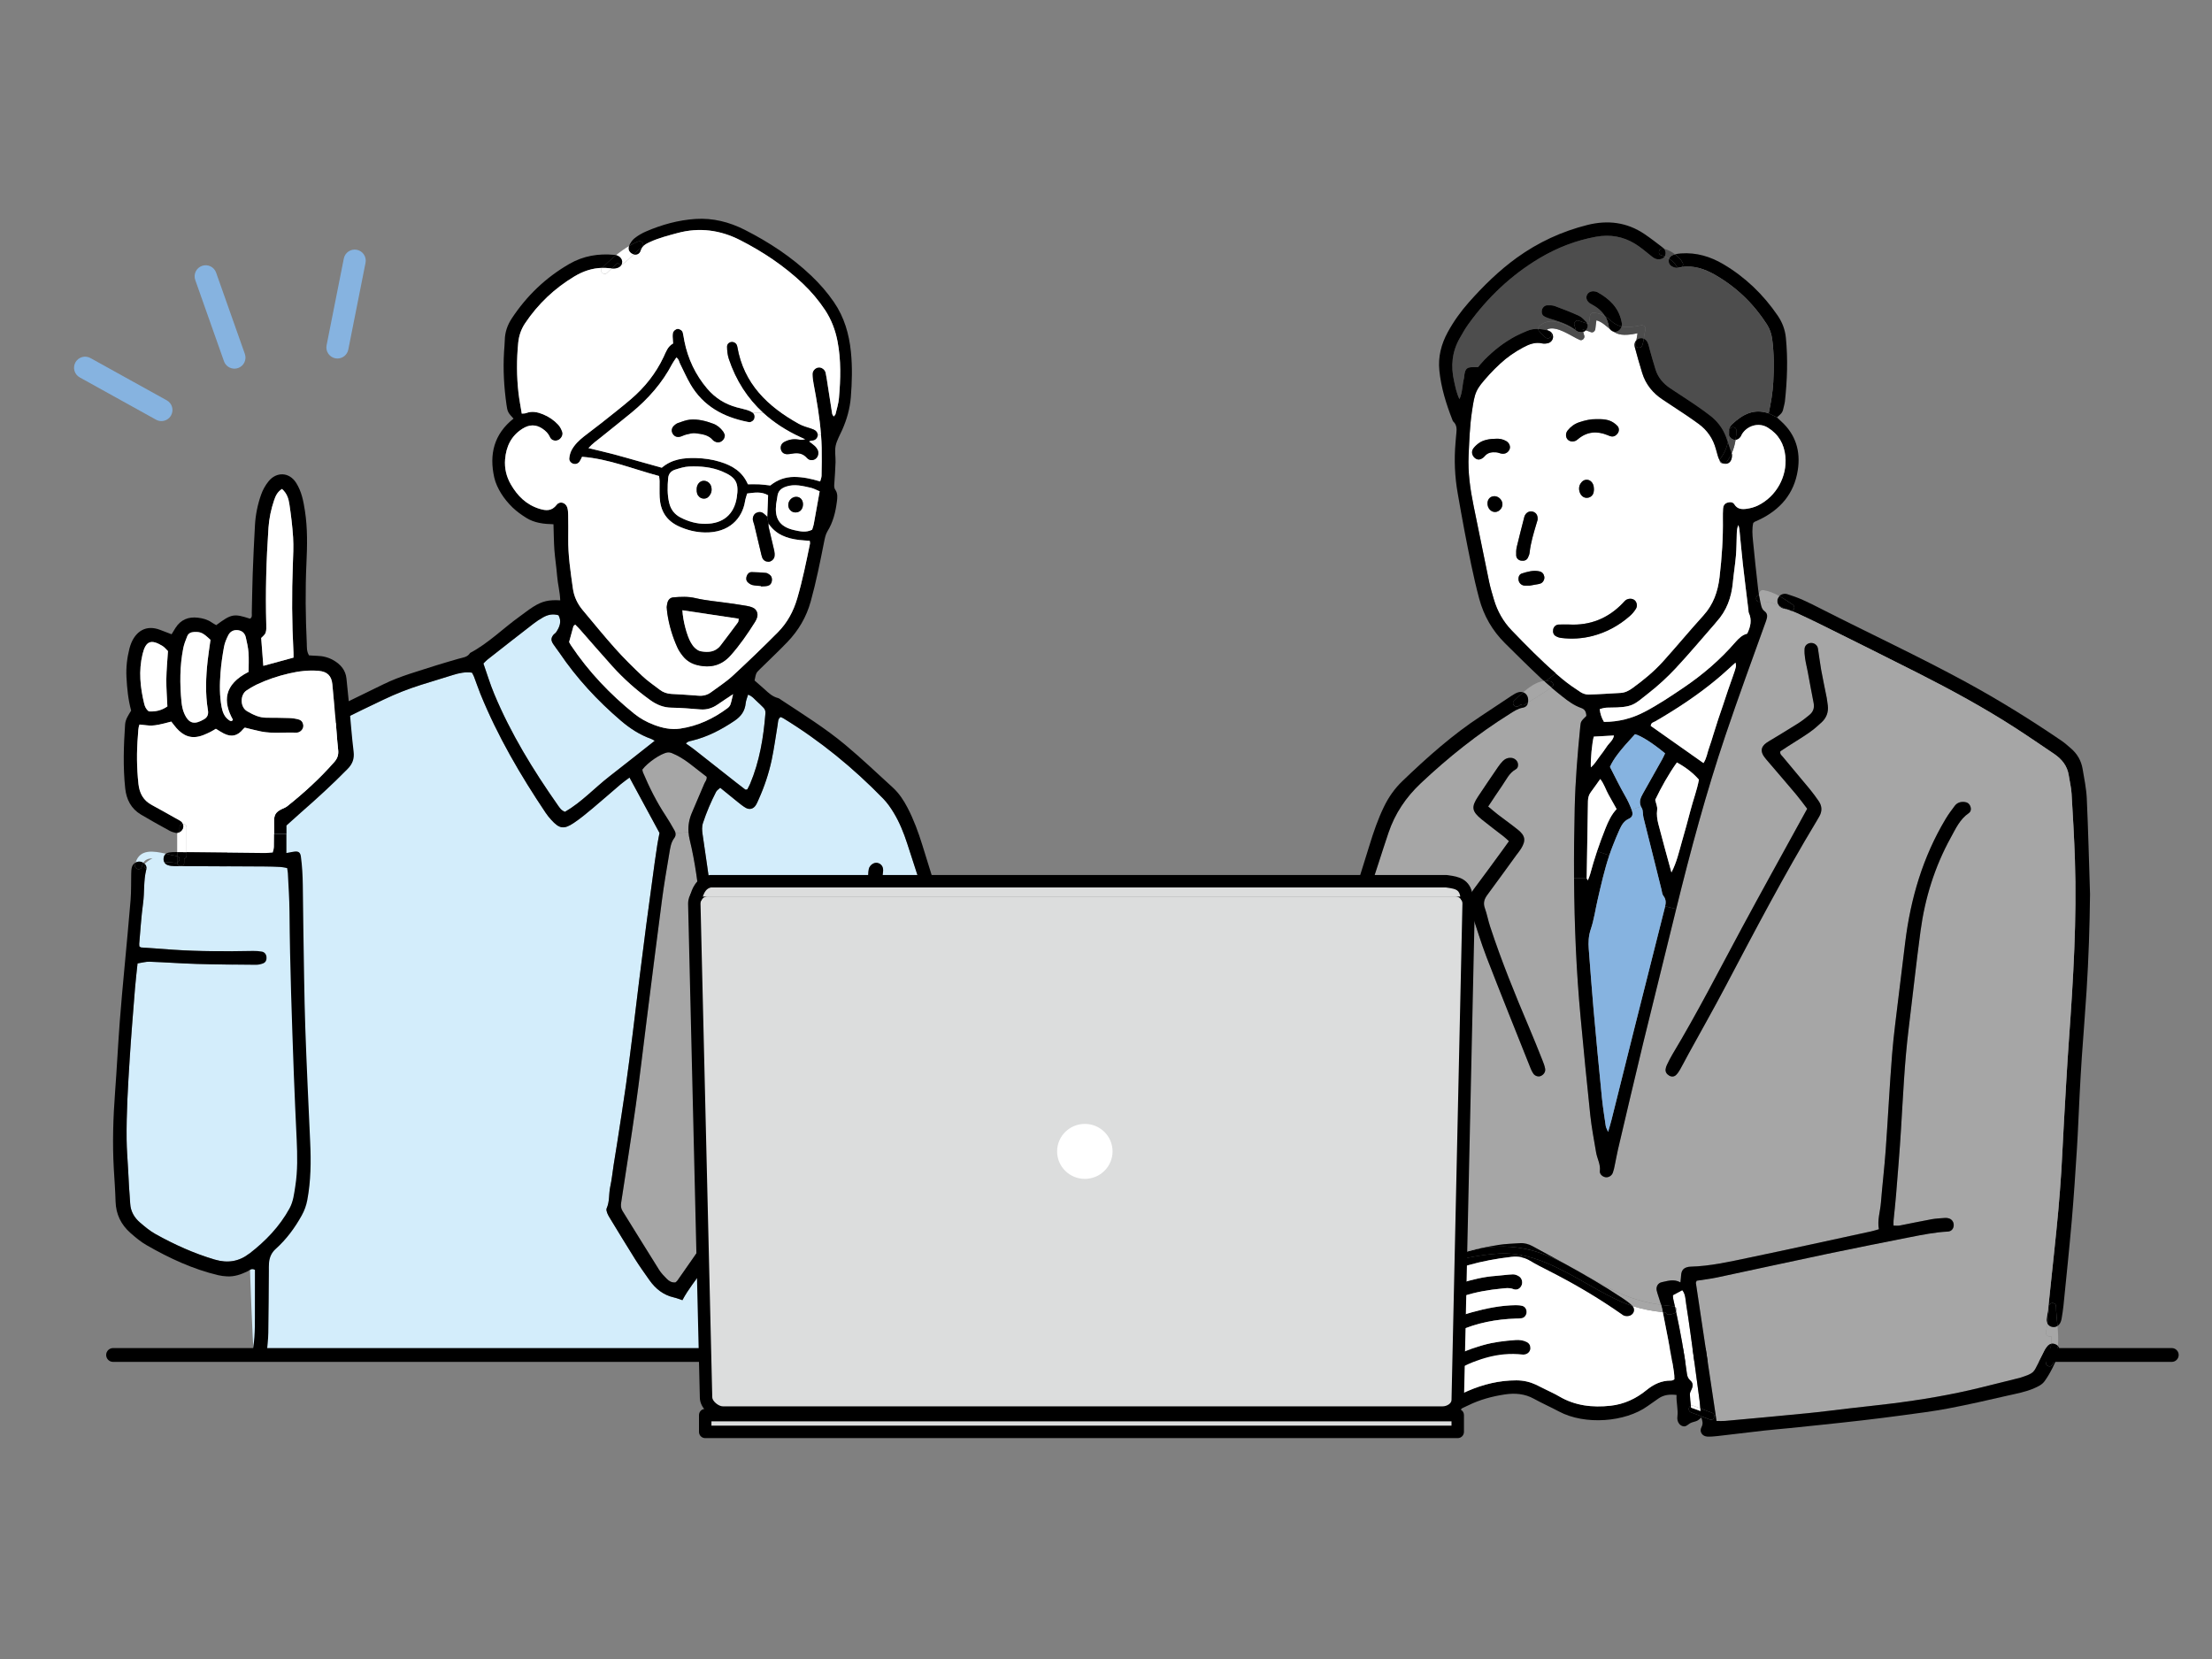 <?xml version="1.0" encoding="utf-8"?>
<!-- Generator: Adobe Illustrator 26.0.3, SVG Export Plug-In . SVG Version: 6.00 Build 0)  -->
<svg version="1.1" id="レイヤー_1" xmlns="http://www.w3.org/2000/svg" xmlns:xlink="http://www.w3.org/1999/xlink" x="0px"
	 y="0px" viewBox="0 0 1600 1200" style="enable-background:new 0 0 1600 1200;" xml:space="preserve">
<rect x="0" y="0" width="1600" height="1200" fill="#808080" stroke="none"/>
<style type="text/css">
	.st0{fill:#D3EDFB;}
	.st1{fill:#A6A6A6;}
	.st2{fill:#FFFFFF;}
	.st3{fill:#4D4D4D;}
	.st4{fill:#86B3E0;}
	.st5{fill:#DCDDDD;}
</style>
<g>
	<g>
		<path class="st0" d="M741.34,848.56c-6.58-26.81-15.81-53.09-25.01-79.1c-3.35-9.43-6.77-18.83-10.39-28.17
			c-1.65,1.05-3.96,1.14-5.54-0.24c-0.03-0.02-0.05-0.05-0.08-0.07c-0.97-0.87-1.73-2.19-2.16-3.45c-1.48-4.35-2.96-8.71-4.42-13.06
			c-0.58-1.68-1.16-3.38-1.72-5.06c-3.55-10.51-7.09-21-10.54-31.54c-8.48-25.88-16.83-51.8-25.26-77.71
			c-2.53-7.77-5.58-15.35-9.81-22.34c-2.16-3.57-4.59-7.07-7.48-10.05c-21.69-22.32-45.65-41.9-72.22-58.17
			c-0.58-0.36-1.24-0.58-2.09-0.95c-2.02,1.34-1.78,3.55-2.11,5.49c-1.43,8.5-2.55,17.05-4.32,25.47
			c-2.08,9.81-5.27,19.31-9.38,28.47c-0.68,1.48-1.27,3.02-2.16,4.39c-1.7,2.65-4.52,3.42-7.29,1.82c-2.01-1.16-3.82-2.65-5.64-4.1
			c-4.18-3.33-8.31-6.73-12.77-10.37c-1.14,1.09-2.41,1.82-2.97,2.91c-3.72,7.26-6.94,14.74-9.49,22.51
			c-0.93,2.82-0.68,5.53-0.29,8.26c2.02,14.54,4.39,29.02,6.12,43.59c1.9,16.18,3.37,32.44,4.83,48.67
			c1.34,15.1,2.46,30.21,3.64,45.3c0.59,7.67,1.1,15.33,1.61,23.02c1.58,23.02,3.09,46.04,4.71,69.05
			c0.82,11.61,1.77,23.22,2.72,34.83c0.32,4.03-0.46,7.75-1.68,11.63c-3.21,10.12-8.33,19.19-14.2,27.91
			c-2.46,3.67-5.01,7.29-7.51,10.97c-4.95,7.28-10.66,14.04-14.84,21.98c-2.18-0.71-4.08-1.51-6.07-1.96
			c-7.72-1.73-13.4-6.31-17.83-12.61c-3.49-4.95-7.02-9.88-10.25-14.99c-6.21-9.86-12.22-19.84-18.29-29.78
			c-0.71-1.19-1.48-2.4-1.94-3.69c-0.37-1.05-0.82-2.46-0.43-3.33c2.28-5,1.48-10.46,2.6-15.61c1.14-5.24,1.67-10.59,2.48-15.88
			c0.83-5.29,1.73-10.57,2.55-15.86c2.11-13.82,4.32-27.62,6.29-41.45c1.77-12.46,3.35-24.94,4.91-37.42
			c1.63-12.94,3.11-25.91,4.73-38.85c1.67-13.41,3.38-26.81,5.13-40.2c1.99-15.01,4.05-30.01,6.09-45.02
			c0.59-4.37,1.24-8.75,1.94-13.12c0.44-2.75,1.02-5.47,1.53-8.18c-7.14-13.19-14.3-26.42-21.69-40.07
			c-2.35,1.77-4.45,3.2-6.39,4.84c-6.75,5.73-13.36,11.61-20.16,17.29c-4.47,3.72-8.96,7.48-13.79,10.71
			c-7.17,4.81-10.44,4.2-16.3-2.28c-1.39-1.55-2.75-3.18-3.91-4.91c-18.34-27.34-34.9-55.64-47.33-86.22
			c-1.65-4.1-3.04-8.3-4.62-12.43c-0.41-1.05-1.02-2.04-1.46-2.89c-5.02-0.68-9.5,0.34-13.97,1.75c-7.53,2.36-15.11,4.64-22.64,7
			c-9.33,2.94-18.43,6.49-27.27,10.73c-20.38,9.72-40.77,19.43-60.25,30.89c-6.04,3.54-11.95,7.26-17.78,11.12
			c-5.46,3.6-10.47,7.77-14.6,12.9c-0.44,0.54-0.9,1.09-1.43,1.53c-0.31,0.26-0.65,0.48-1.02,0.63c-1.55,0.71-3.5,0.6-4.83-0.36
			c-0.17-0.12-0.32-0.24-0.48-0.37c-9.41,20.07-12.56,42.2-13.13,64.29c-11.09-0.05-22.18-0.11-33.27-0.18c-1.58,0-3.14,0-4.73-0.02
			c-1.58-0.02-3.26-0.2-4.74-0.75c-1.07-0.39-1.87-1.09-2.33-1.97c-0.53-0.88-0.71-1.96-0.56-3.06c0.17-1.34,0.73-2.43,1.67-3.14
			c-8.96-2.01-18.85-3.66-21.93,6.36c1.38-0.77,3.04-0.93,4.56-0.32c0.36,0.15,0.7,0.32,1,0.49c1.43-2.38,3.88-3.18,6.73-3.21
			c-1.84,0.87-3.6,2.02-5.27,3.54c-0.17,0.15-0.31,0.31-0.43,0.48c0.94,0.9,1.39,2.11,1.22,3.55c0,0.02,0,0.02,0,0.02
			c-0.03,0.22-0.08,0.46-0.14,0.68c-2.02,7.99-1.16,16.22-2.28,24.29c-1.33,9.69-1.9,19.48-2.77,29.22
			c-0.07,0.66,0.09,1.34,0.14,1.97c0.48,0.27,0.87,0.68,1.27,0.71c7.65,0.58,15.32,1.12,22.98,1.63c14,0.96,28.01,1.16,42.02,1.07
			c0.35,3.23,0.71,6.46,1.08,9.69c-8.61-0.09-17.22-0.22-25.81-0.48c-11.42-0.32-22.81-1.21-34.22-1.6
			c-2.72-0.1-5.47,0.75-8.67,1.22c-0.63,6.04-1.36,12-1.84,17.99c-1.38,17.19-2.79,34.37-3.88,51.58
			c-1.22,19.31-2.41,38.62-2.19,57.99c0.07,6.99,0.68,13.96,1.05,20.94c0.24,4.66,0.46,9.32,0.75,13.96
			c0.22,3.72,0.6,7.43,0.78,11.15c0.29,5.75,2.97,10.3,7.17,13.89c3.52,3.02,7.16,6.07,11.19,8.31
			c13.63,7.58,27.78,13.99,42.84,18.44c9.4,2.77,17.56,1.38,24.99-4.37c0.03-0.02,0.06-0.05,0.09-0.07
			c0.8,26.12,1.79,52.23,3.31,78.32h408.98c26.64-15.65,28.96-49.74,29-79.1c7.36,6.44,20.91,7.11,31.06,6.29
			c25.09-1.99,51.51-11.02,72.64-24.72c7.26-4.71,14.69-10.71,17.92-19.01C745.72,862.48,742.76,854.41,741.34,848.56z
			 M638.74,630.48c-0.39,3.23-0.88,6.46-1.14,9.71c-1.22,15.55-2.79,31.11-3.49,46.7c-0.95,21.18-1.36,42.4-1.73,63.6
			c-0.44,24.94-1.82,49.83-3.81,74.7c-1.19,15.1-2.19,30.21-3.33,45.32c-0.29,3.95-0.75,7.89-1.21,11.82
			c-0.24,1.97-1.24,3.5-3.21,4.2c-3.23,1.14-6.31-0.64-6.7-4.01c-0.19-1.6-0.03-3.25-0.03-3.54c1.27-14.81,2.41-28.27,3.57-41.74
			c0.61-7.19,1.38-14.38,1.87-21.57c1.44-21.16,2.82-42.33,3.26-63.54c0.65-31.21,1.63-62.44,3.67-93.6
			c0.58-8.62,1.02-17.22,1.55-25.82c0.09-1.39,0.1-2.82,0.42-4.17c0.7-2.86,3.79-4.91,6.26-4.37
			C637.59,624.79,639.13,627.22,638.74,630.48z"/>
		<path class="st0" d="M532.78,566.24c2.02,1.58,4.05,3.13,6.09,4.69c0.19,0.14,0.41,0.25,0.63,0.27c0.22,0.02,0.44-0.1,1.1-0.27
			c0.58-1.14,1.38-2.52,1.99-3.96c6.83-16.3,9.67-33.47,11.07-50.97c0.15-1.78-0.41-3.18-1.67-4.37c-1.36-1.29-2.62-2.67-4.03-3.88
			c-2.06-1.75-3.64-4.17-6.87-5.3c-0.63,2.25-1.5,4.15-1.7,6.12c-0.59,5.71-3.23,9.52-8.16,12.84
			c-9.59,6.44-19.55,11.64-30.79,14.35c-1.43,0.34-3.08,0.48-4.27,2.07c2.12,1.51,4.05,2.77,5.86,4.2
			C512.31,550.07,522.53,558.18,532.78,566.24z"/>
		<path class="st0" d="M403.46,582.37c1.31,1.85,2.53,3.91,5.24,4.83c11.87-6.87,21.23-17.12,32.03-25.53
			c10.85-8.43,21.59-16.97,32.84-25.82c-0.93-0.53-1.7-1.09-2.55-1.39c-8.25-2.91-15.38-7.58-22-13.24
			c-16.91-14.47-31.91-30.65-44.39-49.11c-1.45-2.12-3.08-4.1-4.47-6.24c-1.8-2.75-1.65-4.57,0.41-6.99
			c0.44-0.53,1.17-0.82,1.56-1.38c2.72-3.94,4.3-8.04,1.84-12.48c-4.35-1.24-7.92-0.31-11.24,1.58c-2.43,1.36-4.78,2.91-6.97,4.62
			c-11.07,8.55-22.07,17.17-33.07,25.81c-1.04,0.82-1.94,1.84-3.03,2.91c2.63,7.5,4.84,14.88,7.79,21.93
			C369.43,530.61,385.63,556.96,403.46,582.37z"/>
	</g>
	<g>
		<path class="st1" d="M511.16,561.89c0.29,2.19-1.02,3.37-1.63,4.79c-2.99,7.07-6,14.14-9.04,21.2c-1.97,4.59-2.8,9.16-2.46,13.96
			l-9.37,0.92c-0.08-0.66-0.32-1.33-0.68-1.96c-2.04-3.6-4.08-7.22-6.38-10.67c-6.6-9.95-11.9-20.55-16.52-31.52
			c-0.25-0.63-0.31-1.34-0.42-1.94c3.67-4.98,13.23-11.58,18.12-12.38c1.07-0.17,2.33,0.07,3.35,0.51c2.14,0.88,4.25,1.92,6.24,3.11
			c2.19,1.29,4.32,2.75,6.36,4.3C502.96,555.44,507.14,558.76,511.16,561.89z"/>
		<path class="st1" d="M521.02,868.55c0.27,6.92-2.77,13.14-5.37,19.35c-1.17,2.77-2.75,5.4-4.45,7.89
			c-6.99,10.2-14.08,20.3-21.15,30.43c-0.37,0.54-0.99,0.95-1.44,1.38c-2.65,0.27-4.64-0.9-6.29-2.6c-1.94-2.01-3.98-4.01-5.44-6.34
			c-8.94-14.2-17.7-28.51-26.57-42.74c-1.21-1.94-1.29-3.86-0.97-6.02c3.57-23.47,7.29-46.94,10.61-70.46
			c2.79-19.84,5.07-39.73,7.58-59.6c3.74-29.58,7.41-59.18,11.31-88.74c1.48-11.3,3.42-22.56,5.32-33.81
			c0.66-3.86,1.11-7.84,3.64-11.17c0.76-1,1.04-2.17,0.87-3.35l9.37-0.92c0.12,1.87,0.43,3.77,0.9,5.73
			c3.96,16.3,6.09,32.96,7.73,49.66c1.16,11.59,2.41,23.17,3.52,34.78c0.63,6.49,1.17,12.99,1.6,19.5
			c1.14,17.68,2.19,35.36,3.31,53.04c1.16,18.14,2.43,36.28,3.49,54.42C519.52,835.49,520.35,852.01,521.02,868.55z"/>
		<path d="M707.68,733.47c0.37,1.55,0.51,3.26,0.27,4.83c-0.2,1.31-0.97,2.33-2.01,2.99c-0.9-2.29-1.8-4.57-2.72-6.85
			c-1.77-4.38-3.6-12.19-7.46-15.33c-1.28-1.05-2.86-0.63-3.74,0.3c-3.55-10.51-7.09-21-10.54-31.54
			c-8.48-25.88-16.83-51.8-25.26-77.71c-2.53-7.77-5.58-15.35-9.81-22.34c-2.16-3.57-4.59-7.07-7.48-10.05
			c-21.69-22.32-45.65-41.9-72.22-58.17c-0.58-0.36-1.24-0.58-2.09-0.95c-2.02,1.34-1.78,3.55-2.11,5.49
			c-1.43,8.5-2.55,17.05-4.32,25.47c-2.08,9.81-5.27,19.31-9.38,28.47c-0.68,1.48-1.27,3.02-2.16,4.39
			c-1.7,2.65-4.52,3.42-7.29,1.82c-2.01-1.16-3.82-2.65-5.64-4.1c-4.18-3.33-8.31-6.73-12.77-10.37c-1.14,1.09-2.41,1.82-2.97,2.91
			c-3.72,7.26-6.94,14.74-9.49,22.51c-0.93,2.82-0.68,5.53-0.29,8.26c2.02,14.54,4.39,29.02,6.12,43.59
			c1.9,16.18,3.37,32.44,4.83,48.67c1.34,15.1,2.46,30.21,3.64,45.3c0.59,7.67,1.1,15.33,1.61,23.02
			c1.58,23.02,3.09,46.04,4.71,69.05c0.82,11.61,1.77,23.22,2.72,34.83c0.32,4.03-0.46,7.75-1.68,11.63
			c-3.21,10.12-8.33,19.19-14.2,27.91c-2.46,3.67-5.01,7.29-7.51,10.97c-4.95,7.28-10.66,14.04-14.84,21.98
			c-2.18-0.71-4.08-1.51-6.07-1.96c-7.72-1.73-13.4-6.31-17.83-12.61c-3.49-4.95-7.02-9.88-10.25-14.99
			c-6.21-9.86-12.22-19.84-18.29-29.78c-0.71-1.19-1.48-2.4-1.94-3.69c-0.37-1.05-0.82-2.46-0.43-3.33c2.28-5,1.48-10.46,2.6-15.61
			c1.14-5.24,1.67-10.59,2.48-15.88c0.83-5.29,1.73-10.57,2.55-15.86c2.11-13.82,4.32-27.62,6.29-41.45
			c1.77-12.46,3.35-24.94,4.91-37.42c1.63-12.94,3.11-25.91,4.73-38.85c1.67-13.41,3.38-26.81,5.13-40.2
			c1.99-15.01,4.05-30.01,6.09-45.02c0.59-4.37,1.24-8.75,1.94-13.12c0.44-2.75,1.02-5.47,1.53-8.18
			c-7.14-13.19-14.3-26.42-21.69-40.07c-2.35,1.77-4.45,3.2-6.39,4.84c-6.75,5.73-13.36,11.61-20.16,17.29
			c-4.47,3.72-8.96,7.48-13.79,10.71c-7.17,4.81-10.44,4.2-16.3-2.28c-1.39-1.55-2.75-3.18-3.91-4.91
			c-18.34-27.34-34.9-55.64-47.33-86.22c-1.65-4.1-3.04-8.3-4.62-12.43c-0.41-1.05-1.02-2.04-1.46-2.89
			c-5.02-0.68-9.5,0.34-13.97,1.75c-7.53,2.36-15.11,4.64-22.64,7c-9.33,2.94-18.43,6.49-27.27,10.73
			c-20.38,9.72-40.77,19.43-60.25,30.89c-6.04,3.54-11.95,7.26-17.78,11.12c-5.46,3.6-10.47,7.77-14.6,12.9
			c-0.44,0.54-0.9,1.09-1.43,1.53c-0.31,0.26-0.65,0.48-1.02,0.63c0.12-0.24,0.24-0.48,0.36-0.71c1.46-2.94-2.94-5.53-4.42-2.58
			c-0.42,0.85-0.83,1.7-1.24,2.57c-1.46-1.29-2.36-3.45-1.58-5.1c1.07-2.28,2.38-4.57,4.08-6.39c4.49-4.76,9.55-8.94,15.16-12.31
			c10.37-6.24,20.65-12.68,31.38-18.27c16.91-8.81,34.17-16.98,51.29-25.4c12.15-5.98,25.24-9.42,38.06-13.62
			c5.29-1.73,10.71-3.13,16.05-4.76c3.03-0.93,6.54-0.99,8.45-4.22c13.28-7.02,23.82-17.76,35.9-26.4c3.23-2.3,6.31-4.81,9.66-6.92
			c6.63-4.18,11.36-5.25,19.65-4.73c-0.19-6.03-1.79-11.83-2.26-17.76c-0.49-6.27-1.51-12.5-1.97-18.77
			c-0.42-6-0.44-12.04-0.66-18.51c-7-0.17-13.7-0.92-19.53-4.55c-3.54-2.19-7-4.66-10-7.53c-3.14-3.06-6.05-6.53-8.35-10.25
			c-2.16-3.52-4.05-7.46-4.95-11.47c-3.77-16.8-0.2-31.43,13.94-42.62c-1.31-1.56-2.86-2.91-3.74-4.62
			c-0.83-1.58-1.07-3.54-1.34-5.36c-1.82-12.73-2.55-25.5-1.78-38.35c0.15-2.79,0.48-5.58,0.53-8.36c0.1-5.78,1.92-11.02,5.05-15.76
			c10.83-16.44,24.7-29.7,41.77-39.51c10.03-5.76,20.88-7.56,32.35-6.49c0.48,0.05,0.92,0.12,1.34,0.22
			c-3.55,2.87-6.88,6.02-10.12,9.21c-7.12,0.15-13.75,2.4-19.97,6.12c-14.42,8.64-26.35,19.92-35.72,33.9
			c-2.91,4.35-4.51,9.03-5.02,14.31c-1.17,12.12-1.16,24.21,0.24,36.3c0.56,4.83,1.51,9.62,2.35,14.77c0.99-0.1,2.19,0,3.21-0.39
			c4.25-1.62,8.33-0.68,12.24,0.93c4.11,1.68,7.84,4.2,10.86,7.46c1.38,1.48,2.38,3.45,3.01,5.37c0.7,2.16-0.92,4.83-2.96,5.75
			c-2.14,0.97-4.91,0.32-5.97-2.07c-1.21-2.74-3.08-4.52-5.44-6.14c-4.83-3.25-9.54-3.04-14.36-0.03
			c-8.21,5.13-11.87,12.85-12.65,22.17c-0.54,6.44,0.92,12.55,4.13,18.12c4.79,8.33,11.25,14.77,20.72,17.68
			c4.76,1.46,8.89,1.77,12.46-2.89c2.26-2.94,6.56-1.63,7.68,2.01c0.53,1.73,0.59,3.65,0.63,5.49c0.09,5.59,0.12,11.2,0.05,16.8
			c-0.17,12.17,1.68,24.16,3.35,36.14c0.82,5.93,3.28,11.15,7.11,15.73c7.79,9.28,15.42,18.72,23.49,27.74
			c6.21,6.94,12.85,13.52,19.62,19.91c3.86,3.67,8.36,6.66,12.61,9.95c2.46,1.92,5.27,2.86,8.4,3.04
			c6.51,0.37,13.02,0.71,19.53,1.27c3.43,0.29,6.46-0.46,9.18-2.48c5.22-3.89,10.79-7.41,15.57-11.82
			c11.13-10.25,22.05-20.78,32.72-31.52c6.82-6.87,11.34-15.2,14.08-24.62c3.79-12.99,6.46-26.21,9.18-39.42
			c0.14-0.63-0.09-1.31-0.17-2.18c-2.6-0.19-5.12-0.29-7.62-0.59c-8.86-1.07-16.83-3.79-22.27-11.95l-0.82-4.81
			c0.2-5.37,0.41-10.4,0.61-15.57c-5-2.86-10-1.9-15.16-1.26c-0.54,1.96-1.21,3.71-1.5,5.51c-1.99,12.61-11.63,23.02-29.04,22.66
			c-6.56-0.12-12.82-1.65-18.89-4.42c-9.09-4.18-13.29-11.29-13.84-20.89c-0.2-3.94-0.02-7.92-0.07-11.88
			c-0.02-1.14-0.2-2.28-0.36-3.64c-18.48-4.91-36.14-12.36-55.71-13.91c-0.51,1.02-1.02,2.3-1.77,3.4c-1.14,1.68-3.13,2.23-4.9,1.53
			c-1.72-0.68-2.72-2.18-2.58-3.81c0.19-2.02,0.75-4.15,1.68-5.93c2.11-3.96,5.34-7.04,8.82-9.81c4.2-3.33,8.55-6.48,12.75-9.81
			c7.12-5.64,14.3-11.24,21.2-17.12c10.06-8.57,18.14-18.7,23.8-30.72c1.67-3.54,2.87-7.5,6.85-9.69c-0.1-1.6-0.25-3.2-0.31-4.79
			c-0.03-0.92-0.02-1.87,0.17-2.75c0.27-1.51,2.01-2.92,3.45-2.99c1.46-0.07,3.31,1.14,3.69,2.67c0.51,2.04,0.76,4.13,1.17,6.19
			c2.57,12.82,8.01,24.28,16.44,34.26c5.75,6.77,12.94,11.31,21.52,13.62c2.46,0.66,4.98,1.17,7.43,1.92
			c1.31,0.39,2.63,0.97,3.77,1.73c0.14,0.09,0.27,0.19,0.39,0.29c1.17,1,1.48,2.43,1.07,4.03c-0.37,1.48-2.06,2.75-3.64,2.74
			c-0.46-0.02-0.92-0.13-1.38-0.22c-17.42-3.48-32-11.37-41.23-27.18c-2.8-4.81-5.01-9.96-7.55-14.94c-0.7-1.39-0.73-3.18-2.62-4.45
			c-1.1,1.66-2.19,3.08-3.01,4.62c-7.24,13.87-17.39,25.31-29.36,35.21c-7.38,6.09-14.88,11.98-22.32,18
			c-2.86,2.31-5.93,4.4-8.91,7.72c6.43,1.56,12.26,2.89,18.02,4.4c5.85,1.53,11.65,3.25,17.48,4.88c5.81,1.63,11.63,3.25,17.54,4.91
			c7.28-6.22,15.9-7.26,24.91-6.99c5.87,0.17,11.59,0.99,17.19,2.7c8.77,2.67,16.22,7.02,20.18,16.27c2.75,0,5.53-0.1,8.28,0.03
			c2.55,0.14,5.1,0.53,7.94,0.83c4.9-3.98,10.62-6.17,17.17-6.19c6.31,0,12.41,1.29,18.89,3.28c0.41-1.6,0.99-2.86,1-4.13
			c0.12-6.75,0.24-13.52,0.09-20.26c-0.07-3.13-0.24-6.24-0.48-9.35c-0.93-12.46-3.08-24.75-5.39-37.04
			c-0.42-2.28-0.75-4.61-0.75-6.92c0.02-2.45,2.08-4.47,4.32-4.74c2.14-0.26,4.62,1.41,5.17,3.83c0.65,2.96,1.02,5.97,1.5,8.96
			c1.07,6.9,2.11,13.82,3.23,20.71c0.09,0.58,0.58,1.09,1.09,1.95c0.59-0.75,1.21-1.17,1.33-1.7c0.9-3.84,2.16-7.68,2.48-11.58
			c1.19-13.74,1.6-27.47-1.04-41.11c-1.56-8.09-4.44-15.66-9.01-22.56c-4.67-7.02-10.06-13.4-16.18-19.21
			c-13.48-12.77-28.78-22.95-45.24-31.37c-14.37-7.34-29.55-9.43-45.41-5.13c-6.75,1.84-13.51,3.52-19.87,6.48
			c-2.02,0.94-4.03,1.87-5.42,3.62l-0.08-0.07c1.82-2.02-0.36-5.08-3.13-3.93c-2.24,0.95-4.4,2.06-6.49,3.28
			c0.02-0.03,0.02-0.05,0.03-0.09c0.92-2.06,2.26-4.18,3.98-5.54c2.52-2.01,5.41-3.69,8.38-4.96c11.39-4.91,23.26-8.19,35.68-9.03
			c12.63-0.83,24.6,2.23,35.73,7.89c17.51,8.89,33.85,19.62,48.14,33.24c6.1,5.81,11.58,12.1,16.35,19.06
			c7.46,10.88,10.95,23.05,12.26,35.97c1.1,10.95,0.82,21.9-0.07,32.83c-0.66,8.21-2.89,16.03-6.21,23.54
			c-1.68,3.83-3.91,7.55-4.76,11.54c-0.8,3.79,0.03,7.89-0.08,11.85c-0.17,5.12-0.51,10.23-0.88,15.33
			c-0.12,1.67-0.31,3.21,0.73,4.67c1.9,2.72,1.48,5.83,1.09,8.81c-0.97,7.45-2.74,14.6-6.75,21.13c-1.41,2.28-1.96,5.18-2.5,7.89
			c-2.84,14.4-5.73,28.76-9.64,42.92c-3.13,11.31-8.86,21-16.88,29.36c-6.46,6.71-13.26,13.11-19.91,19.65
			c-2.77,2.74-2.75,2.75-3.83,8.16c2.6,2.28,4.91,4.23,7.14,6.27c2.92,2.69,5.76,5.42,9.81,6.44c0.85,0.2,1.61,0.88,2.4,1.39
			c15.74,10.4,31.82,20.38,46.33,32.5c11.78,9.86,22.95,20.47,34.31,30.84c4.5,4.13,7.85,9.18,10.66,14.6
			c4.54,8.72,7.89,17.9,10.78,27.25c9.32,30.26,18.85,60.45,29.39,90.32c2.87,8.11,5.85,16.2,8.74,24.31
			C706.25,728.56,707.1,730.99,707.68,733.47z M588.61,379.2c1.43-7.73,2.79-15.47,4.28-23.82c-2.6-1.07-4.45-2.12-6.44-2.57
			c-5.85-1.31-11.64-2.91-17.8-0.87c-3.79,1.28-5.93,3.32-6.36,7.26c-0.2,1.85-0.68,3.65-0.9,5.49
			c-1.05,9.47,1.68,16.15,13.02,18.72c4.33,0.97,8.58,1.94,13.02-0.27C587.83,381.82,588.37,380.55,588.61,379.2z M553.66,516
			c0.15-1.78-0.41-3.18-1.67-4.37c-1.36-1.29-2.62-2.67-4.03-3.88c-2.06-1.75-3.64-4.17-6.87-5.3c-0.63,2.25-1.5,4.15-1.7,6.12
			c-0.59,5.71-3.23,9.52-8.16,12.84c-9.59,6.44-19.55,11.64-30.79,14.35c-1.43,0.34-3.08,0.48-4.27,2.07
			c2.12,1.51,4.05,2.77,5.86,4.2c10.27,8.04,20.49,16.15,30.74,24.21c2.02,1.58,4.05,3.13,6.09,4.69c0.19,0.14,0.41,0.25,0.63,0.27
			c0.22,0.02,0.44-0.1,1.1-0.27c0.58-1.14,1.38-2.52,1.99-3.96C549.42,550.67,552.26,533.5,553.66,516z M532.93,359.77
			c1.65-10.54-0.59-14.57-10.56-18.75c-7.65-3.21-15.74-3.91-23.88-3.59c-3.4,0.12-6.82,1.24-10.13,2.26
			c-2.82,0.87-4.76,2.91-5.05,6.03c-0.54,6.04-0.7,12.04,0.73,18c1.16,4.84,3.91,8.38,8.28,10.62c5.66,2.89,11.63,4.64,18.04,4.52
			C523.01,378.85,531.01,372.08,532.93,359.77z M528.33,509.61c0.75-2.12,1.14-4.39,1.9-7.48c-4.27,2.86-7.73,5.08-11.12,7.45
			c-3.77,2.6-7.82,3.94-12.46,3.57c-6.95-0.54-13.92-1.17-20.89-1.26c-5.9-0.08-10.76-2.12-15.45-5.49
			c-10.06-7.23-19.26-15.44-27.54-24.62c-7.8-8.64-15.37-17.49-23.07-26.21c-1.16-1.33-2.43-2.53-3.65-3.77
			c-0.66,0.61-1.19,0.87-1.29,1.24c-1.09,3.79-2.09,7.58-3.11,11.37c0.51,0.92,0.92,1.75,1.43,2.51
			c12.68,18.92,28.17,35.23,45.88,49.49c4.2,3.37,8.91,5.92,13.94,7.84c6.14,2.35,12.51,3.74,19.12,2.77
			c12.68-1.87,23.97-7.16,34.2-14.77C527.1,511.58,527.97,510.61,528.33,509.61z M515.64,887.9c2.6-6.21,5.64-12.43,5.37-19.35
			c-0.66-16.54-1.5-33.06-2.45-49.59c-1.05-18.14-2.33-36.28-3.49-54.42c-1.12-17.68-2.18-35.36-3.31-53.04
			c-0.42-6.51-0.97-13-1.6-19.5c-1.1-11.61-2.36-23.19-3.52-34.78c-1.65-16.7-3.77-33.36-7.73-49.66c-0.48-1.96-0.78-3.86-0.9-5.73
			c-0.34-4.8,0.49-9.37,2.46-13.96c3.04-7.06,6.05-14.13,9.04-21.2c0.61-1.43,1.92-2.6,1.63-4.79c-4.01-3.13-8.19-6.44-12.44-9.67
			c-2.04-1.55-4.17-3.01-6.36-4.3c-1.99-1.19-4.1-2.23-6.24-3.11c-1.02-0.44-2.28-0.68-3.35-0.51c-4.9,0.8-14.45,7.39-18.12,12.38
			c0.12,0.6,0.17,1.31,0.42,1.94c4.62,10.96,9.93,21.57,16.52,31.52c2.29,3.45,4.33,7.07,6.38,10.67c0.36,0.63,0.59,1.29,0.68,1.96
			c0.17,1.17-0.1,2.35-0.87,3.35c-2.53,3.33-2.98,7.31-3.64,11.17c-1.9,11.25-3.84,22.51-5.32,33.81
			c-3.89,29.56-7.57,59.16-11.31,88.74c-2.52,19.88-4.79,39.76-7.58,59.6c-3.31,23.53-7.04,46.99-10.61,70.46
			c-0.32,2.16-0.24,4.08,0.97,6.02c8.87,14.23,17.63,28.54,26.57,42.74c1.46,2.33,3.5,4.33,5.44,6.34c1.65,1.7,3.64,2.88,6.29,2.6
			c0.46-0.42,1.07-0.83,1.44-1.38c7.07-10.13,14.16-20.23,21.15-30.43C512.89,893.3,514.47,890.67,515.64,887.9z M473.57,535.84
			c-0.93-0.53-1.7-1.09-2.55-1.39c-8.25-2.91-15.38-7.58-22-13.24c-16.91-14.47-31.91-30.65-44.39-49.11
			c-1.45-2.12-3.08-4.1-4.47-6.24c-1.8-2.75-1.65-4.57,0.41-6.99c0.44-0.53,1.17-0.82,1.56-1.38c2.72-3.94,4.3-8.04,1.84-12.48
			c-4.35-1.24-7.92-0.31-11.24,1.58c-2.43,1.36-4.78,2.91-6.97,4.62c-11.07,8.55-22.07,17.17-33.07,25.81
			c-1.04,0.82-1.94,1.84-3.03,2.91c2.63,7.5,4.84,14.88,7.79,21.93c11.97,28.75,28.17,55.1,46,80.51c1.31,1.85,2.53,3.91,5.24,4.83
			c11.87-6.87,21.23-17.12,32.03-25.53C451.57,553.23,462.32,544.7,473.57,535.84z"/>
		<path d="M703.22,734.44c0.92,2.28,1.82,4.56,2.72,6.85c-1.65,1.05-3.96,1.14-5.54-0.24c-0.08-0.24-0.19-0.46-0.27-0.7
			c-1.58-3.98-3.4-11.71-6.39-15.88c-0.58-1.68-1.16-3.38-1.72-5.06c0.88-0.94,2.46-1.36,3.74-0.3
			C699.62,722.25,701.46,730.05,703.22,734.44z"/>
		<path d="M700.13,740.35c0.09,0.24,0.19,0.46,0.27,0.7c-0.03-0.02-0.05-0.05-0.08-0.07c-0.97-0.87-1.73-2.19-2.16-3.45
			c-1.48-4.35-2.96-8.71-4.42-13.06C696.73,728.64,698.55,736.37,700.13,740.35z"/>
		<path d="M634.7,624.16c2.89,0.63,4.44,3.06,4.04,6.32c-0.39,3.23-0.88,6.46-1.14,9.71c-1.22,15.55-2.79,31.11-3.49,46.7
			c-0.95,21.18-1.36,42.4-1.73,63.6c-0.44,24.94-1.82,49.83-3.81,74.7c-1.19,15.1-2.19,30.21-3.33,45.32
			c-0.29,3.95-0.75,7.89-1.21,11.82c-0.24,1.97-1.24,3.5-3.21,4.2c-3.23,1.14-6.31-0.64-6.7-4.01c-0.19-1.6-0.03-3.25-0.03-3.54
			c1.27-14.81,2.41-28.27,3.57-41.74c0.61-7.19,1.38-14.38,1.87-21.57c1.44-21.16,2.82-42.33,3.26-63.54
			c0.65-31.21,1.63-62.44,3.67-93.6c0.58-8.62,1.02-17.22,1.55-25.82c0.09-1.39,0.1-2.82,0.42-4.17
			C629.14,625.67,632.23,623.61,634.7,624.16z"/>
		<path class="st2" d="M605.81,246.86c2.64,13.63,2.23,27.37,1.04,41.11c-0.32,3.89-1.58,7.73-2.48,11.58
			c-0.12,0.53-0.73,0.95-1.33,1.7c-0.51-0.87-1-1.38-1.09-1.95c-1.12-6.88-2.16-13.8-3.23-20.71c-0.48-2.99-0.85-6-1.5-8.96
			c-0.54-2.41-3.03-4.08-5.17-3.83c-2.24,0.27-4.3,2.29-4.32,4.74c0,2.31,0.32,4.64,0.75,6.92c2.31,12.29,4.45,24.58,5.39,37.04
			l-2.36,0.19c0-0.07-0.02-0.12-0.02-0.19c-0.36-2.7-2.36-3.69-4.71-4.44c-3.09-0.99-6.31-1.89-9.11-3.45
			c-22.42-12.48-39.8-29.05-44.35-55.76c-0.24-1.44-0.93-2.62-2.38-3.21c-2.31-0.94-5.08,0.53-5.05,3.11
			c0.03,2.96,0.36,6.07,1.29,8.86c5.25,15.71,13.65,28.58,24.85,38.84l-7.43,0.14c-0.12-0.1-0.25-0.2-0.39-0.29
			c-1.14-0.77-2.46-1.34-3.77-1.73c-2.45-0.75-4.96-1.26-7.43-1.92c-8.59-2.31-15.78-6.85-21.52-13.62
			c-8.43-9.98-13.87-21.44-16.44-34.26c-0.41-2.06-0.66-4.15-1.17-6.19c-0.37-1.53-2.23-2.74-3.69-2.67
			c-1.45,0.07-3.18,1.48-3.45,2.99c-0.19,0.88-0.2,1.84-0.17,2.75c0.05,1.6,0.2,3.2,0.31,4.79c-3.98,2.19-5.18,6.15-6.85,9.69
			c-5.66,12.02-13.74,22.15-23.8,30.72c-6.9,5.88-14.08,11.47-21.2,17.12c-4.2,3.33-8.55,6.48-12.75,9.81
			c-3.48,2.77-6.71,5.85-8.82,9.81c-0.94,1.78-1.5,3.91-1.68,5.93c-0.14,1.63,0.87,3.13,2.58,3.81c1.77,0.7,3.76,0.15,4.9-1.53
			c0.75-1.1,1.26-2.38,1.77-3.4c19.57,1.55,37.23,8.99,55.71,13.91c0.15,1.36,0.34,2.5,0.36,3.64c0.05,3.96-0.14,7.94,0.07,11.88
			c0.54,9.6,4.74,16.71,13.84,20.89c6.07,2.77,12.33,4.3,18.89,4.42c17.41,0.36,27.05-10.05,29.04-22.66
			c0.29-1.8,0.95-3.55,1.5-5.51c5.17-0.65,10.17-1.6,15.16,1.26c-0.2,5.17-0.41,10.2-0.61,15.57c-1-0.93-1.77-1.73-2.65-2.41
			c-1.63-1.29-3.49-1.26-5.27-0.41c-1.79,0.85-2.84,3.23-2.45,5.36c0.2,1.14,0.73,2.21,1,3.35c1.58,6.54,3.11,13.11,4.67,19.67
			c0.32,1.36,0.58,2.75,1.09,4.03c0.76,1.9,2.38,2.87,4.39,2.94c1.9,0.07,4.13-1.77,4.45-3.77c0.2-1.34,0.14-2.79-0.15-4.11
			c-1.28-5.68-2.69-11.32-4.01-16.98c-0.2-0.92-0.17-1.9-0.25-2.84c5.44,8.16,13.41,10.88,22.27,11.95c2.5,0.31,5.01,0.41,7.62,0.59
			c0.09,0.87,0.31,1.55,0.17,2.18c-2.72,13.21-5.39,26.44-9.18,39.42c-2.74,9.42-7.26,17.75-14.08,24.62
			c-10.68,10.74-21.59,21.27-32.72,31.52c-4.78,4.4-10.35,7.92-15.57,11.82c-2.72,2.02-5.75,2.77-9.18,2.48
			c-6.51-0.56-13.02-0.9-19.53-1.27c-3.13-0.19-5.93-1.12-8.4-3.04c-4.25-3.28-8.75-6.27-12.61-9.95
			c-6.77-6.39-13.41-12.97-19.62-19.91c-8.08-9.03-15.71-18.46-23.49-27.74c-3.83-4.57-6.29-9.79-7.11-15.73
			c-1.67-11.98-3.52-23.97-3.35-36.14c0.07-5.59,0.03-11.2-0.05-16.8c-0.03-1.84-0.1-3.76-0.63-5.49c-1.12-3.64-5.42-4.95-7.68-2.01
			c-3.57,4.66-7.7,4.35-12.46,2.89c-9.47-2.91-15.93-9.35-20.72-17.68c-3.21-5.58-4.67-11.68-4.13-18.12
			c0.78-9.32,4.44-17.03,12.65-22.17c4.83-3.01,9.54-3.21,14.36,0.03c2.36,1.62,4.23,3.4,5.44,6.14c1.05,2.4,3.83,3.04,5.97,2.07
			c2.04-0.92,3.66-3.59,2.96-5.75c-0.63-1.92-1.63-3.89-3.01-5.37c-3.03-3.26-6.75-5.78-10.86-7.46c-3.91-1.62-7.99-2.55-12.24-0.93
			c-1.02,0.39-2.23,0.29-3.21,0.39c-0.83-5.15-1.78-9.94-2.35-14.77c-1.39-12.09-1.41-24.18-0.24-36.3
			c0.51-5.29,2.11-9.96,5.02-14.31c9.37-13.97,21.3-25.26,35.72-33.9c6.22-3.72,12.85-5.97,19.97-6.12
			c-0.02,0.02-0.02,0.02-0.03,0.03c-2.35,2.31,1.26,5.92,3.6,3.6c1.12-1.1,2.24-2.19,3.38-3.25c0.41,0.03,0.83,0.05,1.24,0.05
			c2.77,0.03,4.95-1.05,5.87-2.79c0.29-0.05,0.59-0.19,0.9-0.41c2.89-2.07,5.37-4.59,7.92-7.02c2.01,0.51,4.22-0.27,4.86-2.52
			c0.32-1.12,0.83-2.02,1.45-2.79c1.39-1.75,3.4-2.69,5.42-3.62c6.36-2.96,13.12-4.64,19.87-6.48c15.86-4.3,31.04-2.21,45.41,5.13
			c16.46,8.41,31.76,18.6,45.24,31.37c6.12,5.81,11.51,12.19,16.18,19.21C601.38,231.2,604.25,238.77,605.81,246.86z M558.28,420.43
			c0.36-1.96-0.08-3.67-1.78-4.86c-0.75-0.51-1.6-1.1-2.45-1.17c-3.43-0.31-6.87-0.53-10.3-0.58c-1.77-0.02-2.98,1.16-3.59,2.79
			c-0.59,1.6-0.54,3.3,0.7,4.51c0.94,0.93,2.19,1.77,3.45,2.07c2.01,0.48,4.11,0.48,6.17,0.7c0,0.1,0.02,0.2,0.02,0.31
			c1.58-0.12,3.2-0.07,4.71-0.41C556.89,423.4,557.96,422.2,558.28,420.43z M547.6,446.68c0.93-2.77-0.25-5.83-2.89-7.06
			c-1.45-0.68-3.06-1.12-4.66-1.38c-4.33-0.75-8.7-1.36-13.07-1.99c-8.04-1.17-16.22-1.79-24.09-3.64
			c-5.36-1.26-10.47-0.95-15.73-0.54c-2.36,0.17-3.79,1.65-4.4,3.86c-0.32,1.1-0.37,2.28-0.53,3.21c0.15,1.62,0.22,3.01,0.42,4.39
			c1.24,8.57,3.71,16.8,7.24,24.67c1.02,2.31,2.53,4.47,4.11,6.44c2.69,3.35,6.21,5.46,10.46,6.48c9.42,2.26,17.48,0.27,24-7.09
			c6.66-7.5,12.33-15.74,17.66-24.21C546.75,448.85,547.25,447.77,547.6,446.68z"/>
		<path class="st2" d="M594.35,323.85c0.15,6.75,0.03,13.51-0.09,20.26c-0.02,1.28-0.6,2.53-1,4.13
			c-6.48-1.99-12.58-3.28-18.89-3.28c-6.54,0.02-12.27,2.21-17.17,6.19c-2.84-0.31-5.39-0.7-7.94-0.83
			c-2.75-0.14-5.52-0.03-8.28-0.03c-3.96-9.25-11.41-13.6-20.18-16.27c-5.59-1.72-11.32-2.53-17.19-2.7
			c-9.01-0.27-17.63,0.77-24.91,6.99c-5.92-1.67-11.73-3.28-17.54-4.91c-5.83-1.63-11.63-3.35-17.48-4.88
			c-5.76-1.51-11.59-2.84-18.02-4.4c2.97-3.32,6.05-5.41,8.91-7.72c7.45-6.02,14.94-11.92,22.32-18
			c11.97-9.89,22.12-21.34,29.36-35.21c0.82-1.55,1.9-2.96,3.01-4.62c1.89,1.28,1.92,3.06,2.62,4.45
			c2.53,4.98,4.74,10.13,7.55,14.94c9.23,15.81,23.8,23.7,41.23,27.18c0.46,0.09,0.92,0.2,1.38,0.22c1.58,0.02,3.26-1.26,3.64-2.74
			c0.41-1.6,0.1-3.03-1.07-4.03l7.43-0.14c7.67,7.04,16.66,12.87,26.86,17.58c1.22,0.58,2.46,1.14,3.69,1.7
			c-1.92,0.61-3.64,0.42-5.36,0.17c-3.59-0.56-6.95,0.15-10.1,1.87c-1.99,1.09-2.79,3.28-2.26,5.36c0.54,2.16,2.23,3.43,4.64,3.4
			c1.16-0.02,2.31-0.19,3.47-0.39c4.1-0.75,7.7-0.32,10.73,3.11c1.77,2.04,4.47,1.96,6.29,0.56c1.75-1.34,2.46-4.1,1.45-6.34
			c-0.48-1.02-1.21-1.99-2.04-2.77c-1.16-1.1-2.52-2.01-4.32-3.38c0.7-0.32,0.9-0.49,1.1-0.51c1.92-0.14,3.76-0.44,4.76-2.35
			c0.29-0.53,0.56-1.17,0.56-1.77l2.36-0.19C594.12,317.61,594.29,320.72,594.35,323.85z M517.96,319.74
			c2.84,1.11,6.44-1.51,6.32-5.06c-0.29-0.59-0.63-1.74-1.29-2.62c-1.85-2.45-4.15-4.45-7.02-5.53c-5.44-2.04-11.1-3.52-16.95-2.97
			c-2.91,0.29-5.76,1.46-8.58,2.41c-1.05,0.36-2.04,1.12-2.87,1.89c-1.77,1.65-2.11,3.77-1.09,5.66c1.07,1.95,2.92,2.94,5.25,2.43
			c1.56-0.32,2.99-1.26,4.54-1.6c2.23-0.51,4.57-1.26,6.75-0.97c4.54,0.58,9.28,1.02,12.61,4.93
			C516.19,318.97,517.12,319.42,517.96,319.74z"/>
		<path d="M591.45,325.47c1.02,2.25,0.3,5-1.45,6.34c-1.82,1.39-4.52,1.48-6.29-0.56c-3.03-3.44-6.63-3.86-10.73-3.11
			c-1.16,0.2-2.31,0.37-3.47,0.39c-2.41,0.03-4.1-1.24-4.64-3.4c-0.53-2.08,0.27-4.27,2.26-5.36c3.14-1.72,6.51-2.43,10.1-1.87
			c1.72,0.25,3.43,0.44,5.36-0.17c-1.22-0.56-2.46-1.12-3.69-1.7c-10.2-4.71-19.19-10.54-26.86-17.58
			c-11.2-10.27-19.6-23.14-24.85-38.84c-0.93-2.79-1.26-5.9-1.29-8.86c-0.03-2.58,2.74-4.05,5.05-3.11
			c1.45,0.59,2.14,1.77,2.38,3.21c4.56,26.71,21.93,43.28,44.35,55.76c2.8,1.56,6.02,2.46,9.11,3.45c2.35,0.75,4.35,1.73,4.71,4.44
			c0,0.07,0.02,0.12,0.02,0.19c0,0.6-0.27,1.24-0.56,1.77c-1,1.9-2.84,2.21-4.76,2.35c-0.2,0.02-0.41,0.19-1.1,0.51
			c1.8,1.38,3.16,2.28,4.32,3.38C590.24,323.48,590.97,324.45,591.45,325.47z"/>
		<path class="st2" d="M592.89,355.39c-1.5,8.35-2.86,16.08-4.28,23.82c-0.24,1.34-0.78,2.62-1.17,3.95
			c-4.44,2.21-8.69,1.24-13.02,0.27c-11.34-2.57-14.08-9.25-13.02-18.72c0.22-1.84,0.7-3.64,0.9-5.49c0.42-3.94,2.57-5.98,6.36-7.26
			c6.15-2.04,11.95-0.44,17.8,0.87C588.44,353.26,590.29,354.32,592.89,355.39z M580.81,365.38c0.27-3.26-1.55-5.76-4.39-6.02
			c-3.04-0.27-5.85,2.12-6.22,5.32c-0.36,2.92,1.75,5.66,4.55,5.93C578.09,370.96,580.5,368.87,580.81,365.38z"/>
		<path d="M576.42,359.37c2.84,0.26,4.66,2.75,4.39,6.02c-0.31,3.48-2.72,5.58-6.05,5.24c-2.8-0.27-4.91-3.01-4.55-5.93
			C570.57,361.49,573.38,359.09,576.42,359.37z"/>
		<path d="M560.05,398.45c0.29,1.32,0.36,2.77,0.15,4.11c-0.32,2.01-2.55,3.84-4.45,3.77c-2.01-0.07-3.62-1.04-4.39-2.94
			c-0.51-1.28-0.76-2.67-1.09-4.03c-1.56-6.56-3.09-13.12-4.67-19.67c-0.27-1.14-0.8-2.21-1-3.35c-0.39-2.12,0.66-4.5,2.45-5.36
			c1.78-0.85,3.64-0.88,5.27,0.41c0.88,0.68,1.65,1.48,2.65,2.41l0.82,4.81c0.08,0.93,0.05,1.92,0.25,2.84
			C557.36,387.13,558.77,392.77,560.05,398.45z"/>
		<path d="M556.5,415.57c1.7,1.19,2.14,2.91,1.78,4.86c-0.32,1.77-1.39,2.97-3.08,3.35c-1.51,0.34-3.13,0.29-4.71,0.41
			c0-0.1-0.02-0.2-0.02-0.31c-2.06-0.22-4.16-0.22-6.17-0.7c-1.26-0.31-2.52-1.14-3.45-2.07c-1.24-1.21-1.29-2.91-0.7-4.51
			c0.61-1.63,1.82-2.81,3.59-2.79c3.43,0.05,6.87,0.27,10.3,0.58C554.9,414.46,555.75,415.06,556.5,415.57z"/>
		<path d="M544.71,439.62c2.63,1.22,3.82,4.28,2.89,7.06c-0.36,1.09-0.85,2.17-1.46,3.14c-5.34,8.47-11,16.71-17.66,24.21
			c-6.53,7.36-14.59,9.35-24,7.09c-4.25-1.02-7.77-3.13-10.46-6.48c-1.58-1.97-3.09-4.13-4.11-6.44c-3.54-7.87-6-16.1-7.24-24.67
			c-0.2-1.38-0.27-2.77-0.42-4.39c0.15-0.93,0.2-2.11,0.53-3.21c0.61-2.21,2.04-3.69,4.4-3.86c5.25-0.41,10.37-0.71,15.73,0.54
			c7.87,1.85,16.05,2.47,24.09,3.64c4.37,0.63,8.74,1.24,13.07,1.99C541.66,438.5,543.27,438.94,544.71,439.62z M533.77,450.16
			c0.44-0.58,0.36-1.55,0.56-2.63c-13.67-2.04-26.89-4.03-40.73-6.1c0.37,7.55,3.26,18.46,6.14,23.38c0.82,1.39,1.75,2.81,2.92,3.86
			c1.17,1.05,2.63,2.12,4.11,2.4c5.46,1.02,10.71,0.71,14.47-4.23C525.45,461.3,529.65,455.76,533.77,450.16z"/>
		<path class="st2" d="M534.33,447.53c-0.2,1.09-0.12,2.06-0.56,2.63c-4.11,5.59-8.31,11.13-12.53,16.66
			c-3.76,4.95-9.01,5.25-14.47,4.23c-1.48-0.27-2.94-1.34-4.11-2.4c-1.17-1.05-2.11-2.47-2.92-3.86
			c-2.87-4.91-5.76-15.83-6.14-23.38C507.43,443.5,520.66,445.49,534.33,447.53z"/>
		<path class="st2" d="M522.38,341.02c9.96,4.18,12.21,8.21,10.56,18.75c-1.92,12.31-9.93,19.07-22.58,19.11
			c-6.41,0.12-12.38-1.63-18.04-4.52c-4.37-2.25-7.12-5.78-8.28-10.62c-1.43-5.97-1.28-11.97-0.73-18c0.29-3.13,2.23-5.17,5.05-6.03
			c3.31-1.02,6.73-2.14,10.13-2.26C506.63,337.11,514.73,337.81,522.38,341.02z M512.26,359.52c2.21-2.09,2.96-4.71,2.16-7.63
			c-0.73-2.65-3.23-4.33-5.76-4.1c-2.24,0.2-4.06,2.01-4.61,4.59c-0.12,0.58-0.15,1.19-0.14,1.26c-0.15,2.81,0.48,4.47,1.97,5.81
			C507.64,361.02,510.58,361.12,512.26,359.52z"/>
		<path class="st2" d="M530.23,502.13c-0.76,3.09-1.16,5.36-1.9,7.48c-0.36,1-1.22,1.97-2.11,2.63
			c-10.23,7.62-21.52,12.9-34.2,14.77c-6.61,0.97-12.99-0.42-19.12-2.77c-5.03-1.92-9.74-4.47-13.94-7.84
			c-17.71-14.26-33.2-30.56-45.88-49.49c-0.51-0.76-0.92-1.6-1.43-2.51c1.02-3.79,2.02-7.58,3.11-11.37
			c0.1-0.37,0.63-0.63,1.29-1.24c1.22,1.24,2.5,2.45,3.65,3.77c7.7,8.72,15.27,17.58,23.07,26.21c8.28,9.18,17.48,17.39,27.54,24.62
			c4.69,3.37,9.55,5.41,15.45,5.49c6.97,0.08,13.94,0.71,20.89,1.26c4.64,0.37,8.69-0.97,12.46-3.57
			C522.5,507.21,525.96,504.99,530.23,502.13z"/>
		<path d="M524.28,314.67c0.12,3.55-3.48,6.17-6.32,5.06c-0.83-0.32-1.77-0.76-2.33-1.43c-3.33-3.91-8.08-4.35-12.61-4.93
			c-2.18-0.29-4.52,0.46-6.75,0.97c-1.55,0.34-2.98,1.28-4.54,1.6c-2.33,0.51-4.18-0.48-5.25-2.43c-1.02-1.89-0.68-4.01,1.09-5.66
			c0.83-0.77,1.82-1.53,2.87-1.89c2.82-0.95,5.68-2.12,8.58-2.41c5.85-0.54,11.51,0.93,16.95,2.97c2.87,1.07,5.17,3.08,7.02,5.53
			C523.65,312.94,523.99,314.08,524.28,314.67z"/>
		<path d="M514.42,351.89c0.8,2.93,0.05,5.54-2.16,7.63c-1.68,1.6-4.62,1.5-6.37-0.07c-1.5-1.34-2.12-3.01-1.97-5.81
			c-0.02-0.07,0.02-0.68,0.14-1.26c0.54-2.58,2.36-4.39,4.61-4.59C511.19,347.55,513.69,349.23,514.42,351.89z"/>
		<path d="M461.47,174.69c2.77-1.16,4.95,1.9,3.13,3.93c-0.15,0.17-0.34,0.34-0.54,0.49c-2.04,1.46-3.88,3.15-5.68,4.88
			c-0.3-0.07-0.59-0.17-0.88-0.31c-2.23-1.02-3.5-3.37-2.52-5.71C457.06,176.75,459.22,175.65,461.47,174.69z"/>
		<path d="M464.59,178.62l0.08,0.07c-0.61,0.76-1.12,1.67-1.45,2.79c-0.65,2.24-2.86,3.03-4.86,2.52c1.8-1.73,3.64-3.42,5.68-4.88
			C464.25,178.96,464.44,178.79,464.59,178.62z"/>
		<path class="st2" d="M457.49,183.69c0.29,0.14,0.58,0.24,0.88,0.31c-2.55,2.43-5.03,4.95-7.92,7.02c-0.31,0.22-0.61,0.36-0.9,0.41
			c0.34-0.63,0.51-1.34,0.48-2.12c-0.08-1.89-1.58-4-4.42-4.74c2.98-2.41,6.07-4.64,9.37-6.58
			C453.99,180.32,455.26,182.67,457.49,183.69z"/>
		<path d="M450.02,189.3c0.03,0.78-0.14,1.5-0.48,2.12c-1.07,0.25-2.02-0.44-2.5-1.41c-1.56,1.34-3.09,2.72-4.61,4.15
			c-0.75-0.05-1.5-0.12-2.24-0.2c-1.6-0.17-3.16-0.24-4.71-0.19c3.23-3.2,6.56-6.34,10.12-9.21
			C448.44,185.3,449.94,187.41,450.02,189.3z"/>
		<path d="M447.05,190.01c0.48,0.97,1.43,1.67,2.5,1.41c-0.92,1.73-3.09,2.82-5.87,2.79c-0.41,0-0.83-0.02-1.24-0.05
			C443.96,192.73,445.49,191.35,447.05,190.01z"/>
		<path class="st2" d="M440.2,193.96c0.75,0.09,1.5,0.15,2.24,0.2c-1.14,1.05-2.26,2.14-3.38,3.25c-2.35,2.31-5.95-1.29-3.6-3.6
			c0.02-0.02,0.02-0.02,0.03-0.03C437.04,193.72,438.6,193.79,440.2,193.96z"/>
		<path d="M178.35,559.81c1.48-2.94,5.88-0.36,4.42,2.58c-0.12,0.24-0.24,0.48-0.36,0.71c-1.55,0.71-3.5,0.6-4.83-0.36
			c-0.17-0.12-0.32-0.24-0.48-0.37C177.51,561.51,177.92,560.66,178.35,559.81z"/>
	</g>
	<path d="M255.78,543.65c0.63,5.13-0.76,8.91-4.33,12.55c-10.78,10.98-22.12,21.37-33.71,31.48c-3.5,3.06-6.94,6.2-10.52,9.44
		c0,2.06,0,4.04,0,6.02h-8.89c0-2.72-0.03-5.42-0.1-8.12c-0.14-5.49,1-7.62,5.8-9.89c1.24-0.58,2.6-1.07,3.65-1.9
		c12.26-9.72,23.73-20.26,34.1-32.03c2.38-2.7,3.2-5.37,2.8-8.87c-0.75-6.48-1.1-13-1.67-19.5c-0.82-9.28-1.63-18.56-2.53-27.85
		c-0.61-6.14-3.66-9.13-9.83-9.71c-7.26-0.66-14.45,0.24-21.49,1.87c-8.18,1.89-16.13,4.56-23.71,8.18
		c-2.5,1.21-4.91,2.67-7.21,4.25c-4.39,3.01-4.78,11.87,0.71,14.98c4.3,2.46,8.6,4.59,13.7,4.61c5.59,0.03,11.19,0.05,16.78,0.25
		c2.29,0.08,4.64,0.42,6.83,1.07c2.23,0.66,3.28,2.67,3.13,4.88c-0.14,2.06-1.73,3.89-3.88,4.44c-0.44,0.12-0.92,0.2-1.38,0.17
		c-8.36-0.37-16.8,0.8-25.11-0.83c-3.84-0.77-7.65-1.8-11.83-2.81c-0.2,0.17-0.78,0.53-1.17,1.02c-4.05,5-8.38,6.05-14.03,3.25
		c-1.87-0.94-3.59-2.12-5.76-3.43c-1.22,0.71-2.57,1.58-3.98,2.28c-1.65,0.83-3.35,1.6-5.08,2.28c-8.82,3.45-14.67,0.3-19.43-5.03
		c-1.36-1.53-2.57-3.21-3.77-4.73c-15.1,4.11-14.64,2.82-22.98,2.12c-1.04,2.58-0.93,5.42-1.16,8.16
		c-0.97,11.65-0.88,23.26,0.41,34.9c0.76,6.77,3.57,11.88,9.67,15.15c5.75,3.08,11.41,6.32,17.08,9.5c1.41,0.8,2.91,1.5,4.18,2.48
		c0.56,0.44,0.95,1.05,1.19,1.73c-1.22,0.05-2.41,0.87-2.41,2.45v2.75c-0.63,0.19-1.19,0.6-1.48,1.26c-0.39,0.07-0.76,0.07-1.14,0
		c-1.58-0.31-3.2-0.8-4.59-1.58c-6.93-3.81-13.87-7.63-20.67-11.68c-7.12-4.25-10.54-10.86-11.41-19.01
		c-1.63-15.38-1.12-30.74-0.08-46.1c0.27-3.94,2.48-6.92,4.39-10.11c-2.21-8.01-2.96-16.1-3.4-24.26
		c-0.37-7.04,0.46-13.96,2.19-20.76c0.36-1.36,0.82-2.69,1.34-3.98c3.43-8.13,10.51-13.4,20.91-9.35c2.58,1,5.19,1.99,8.21,3.14
		c0.95-1.58,1.87-3.09,2.82-4.61c3.79-5.97,9.37-8.18,16.17-7.38c3.47,0.41,6.87,1.28,9.84,3.32c1.14,0.78,2.36,1.43,3.45,2.07
		c11.05-8.18,12.7-8.48,24.45-4.66c1.75-0.99,1.24-2.75,1.27-4.27c0.24-9.32,0.32-18.65,0.66-27.96
		c0.44-11.87,0.97-23.75,1.65-35.61c0.44-7.46,1.94-14.81,4.42-21.85c1.22-3.45,3.09-6.85,5.41-9.69
		c5.68-7.02,14.89-6.78,19.89,1.04c4.03,6.29,5.34,13.31,6.44,20.48c1.92,12.51,1.65,25.11,1.07,37.67
		c-0.9,19.36-0.66,38.69,0.24,58.02c0.12,2.75-0.22,5.63,1.62,8.69c1.72,0.1,3.74,0.29,5.78,0.34c4.27,0.08,8.33,1.14,12,3.25
		c5.05,2.94,8.67,7.05,9.3,13.17c0.66,6.49,1.36,12.97,1.97,19.46C253.64,521.4,254.42,532.57,255.78,543.65z M212.3,475.67
		c0-1.58,0.05-2.72-0.02-3.86c-1.14-21.16-1.28-42.35-0.46-63.53c0.25-6.51,0.58-13.06,0.19-19.53c-0.51-8.11-1.51-16.2-2.72-24.24
		c-0.58-3.83-1.73-7.7-5.34-10.83c-3.45,2.21-4.67,5.2-5.73,8.28c-2.18,6.42-3.55,13.04-4.03,19.79
		c-1.58,23.22-2.26,46.48-1.6,69.77c0.07,2.07,0.19,4.3-0.48,6.17c-0.58,1.58-2.26,2.75-3.2,3.79c0.53,6.82,1.02,13.21,1.55,20.14
		C198.03,479.56,205.1,477.62,212.3,475.67z M179.83,485.97c0-4.64,0.25-9.28-0.07-13.89c-0.27-3.69-1.12-7.34-1.94-10.95
		c-0.66-2.98-2.57-4.91-5.73-5.3c-3.11-0.37-5.59,0.94-6.95,3.6c-1.36,2.67-2.57,5.52-3.11,8.43c-1.12,6.15-2.04,12.39-2.52,18.63
		c-0.65,8.35-0.78,16.71,0.8,25.01c0.73,3.77,2.07,7.14,5.35,9.42c1.02,0.73,2.02,1.11,2.8-0.32
		C161.24,507.58,161.67,495.17,179.83,485.97z M150.25,477.61c0.54-4.85,1.31-9.66,2.01-14.77c-5.54-5.22-7.07-5.88-11.9-5.68
		c-2.31,0.1-4.13,0.97-4.96,3.15c-1.1,2.8-2.26,5.64-2.84,8.57c-2.55,12.9-2.55,25.91-1.26,38.95c0.29,2.74,0.83,5.59,1.92,8.11
		c3.43,7.91,7.67,8.28,14.36,4.35c2.43-1.41,3.33-3.52,2.84-6.49C148.41,501.75,148.89,489.68,150.25,477.61z M120.31,491.33
		c0.09-6.72,0.77-13.43,1.19-20.37c-1.33-1.28-2.48-2.8-4-3.74c-8.31-5.1-12.1-3.55-14.4,5.95c-2.92,12.05-1.68,23.99,1.19,35.85
		c0.51,2.06,1.31,3.96,3.32,5.54c4.73,0.34,9.28-0.68,13.46-3.59C120.78,504.26,120.24,497.79,120.31,491.33z"/>
	<path class="st2" d="M244.58,542.31c0.39,3.5-0.42,6.17-2.8,8.87c-10.37,11.76-21.85,22.3-34.1,32.03
		c-1.05,0.83-2.41,1.33-3.65,1.9c-4.79,2.28-5.93,4.4-5.8,9.89c0.07,2.7,0.1,5.41,0.1,8.12c0,3.11-0.03,6.24-0.08,9.35
		c-0.02,1.31-0.54,2.63-0.88,4.18c-2.07,0.13-3.89,0.37-5.73,0.36c-18.89-0.19-37.76-0.42-56.66-0.61v-17.97
		c0-1.7-1.36-2.52-2.69-2.45c-0.24-0.68-0.63-1.29-1.19-1.73c-1.28-0.99-2.77-1.68-4.18-2.48c-5.68-3.18-11.34-6.43-17.08-9.5
		c-6.1-3.26-8.91-8.38-9.67-15.15c-1.29-11.65-1.38-23.26-0.41-34.9c0.22-2.74,0.12-5.58,1.16-8.16c8.35,0.7,7.89,1.99,22.98-2.12
		c1.21,1.51,2.41,3.2,3.77,4.73c4.76,5.34,10.61,8.48,19.43,5.03c1.73-0.68,3.43-1.45,5.08-2.28c1.41-0.7,2.75-1.56,3.98-2.28
		c2.18,1.31,3.89,2.5,5.76,3.43c5.64,2.81,9.98,1.75,14.03-3.25c0.39-0.49,0.97-0.85,1.17-1.02c4.18,1,7.99,2.04,11.83,2.81
		c8.31,1.63,16.75,0.46,25.11,0.83c0.46,0.03,0.93-0.05,1.38-0.17c2.14-0.54,3.74-2.38,3.88-4.44c0.15-2.21-0.9-4.22-3.13-4.88
		c-2.19-0.65-4.54-0.99-6.83-1.07c-5.59-0.2-11.19-0.22-16.78-0.25c-5.1-0.02-9.4-2.14-13.7-4.61c-5.49-3.11-5.1-11.97-0.71-14.98
		c2.3-1.58,4.71-3.04,7.21-4.25c7.58-3.62,15.54-6.29,23.71-8.18c7.04-1.63,14.23-2.53,21.49-1.87c6.17,0.58,9.21,3.57,9.83,9.71
		c0.9,9.28,1.72,18.56,2.53,27.85C243.47,529.3,243.83,535.83,244.58,542.31z"/>
	<path d="M224.37,826.26c0.65,14.01,0.51,27.95-2.09,41.79c-0.75,3.96-2.07,7.62-4.01,11.1c-5.01,9.04-11.1,17.29-18.78,24.19
		c-3.23,2.89-4.56,6.27-4.91,10.29c-0.15,1.85-0.07,3.72-0.09,5.59c-0.12,14.91-0.13,29.83-0.41,44.74
		c-0.08,5.12-0.73,10.22-1.21,15.33c-0.19,1.97-1.16,3.52-3.2,4.15c-2.94,0.9-5.87-0.66-6.38-3.67c-0.31-1.82-0.36-3.76-0.07-5.56
		c1.46-9.5,1.09-19.07,1.16-28.61c0.07-9.08,0.02-18.17,0.02-27.05c-2.5-1.38-3.93,0.34-5.46,1.09c-4.69,2.24-9.49,3.91-14.76,3.59
		c-2.09-0.12-4.18-0.34-6.2-0.82c-18.51-4.37-35.56-12.34-51.97-21.76c-4.2-2.41-8.02-5.61-11.68-8.84
		c-6.75-5.97-10.47-13.48-10.73-22.68c-0.22-7.92-0.83-15.83-1.28-23.73c-1.05-18.43-0.48-36.8,0.9-55.2
		c1.26-16.95,2.12-33.95,3.38-50.91c0.97-13.24,2.26-26.47,3.47-39.69c1.46-16.24,3.09-32.47,4.4-48.72
		c0.49-6.26,0.29-12.58,0.44-18.87c0.05-1.62,0.05-3.3,0.51-4.83c0.44-1.48,1.43-2.6,2.65-3.26c-0.19,0.51-0.32,1.05-0.44,1.62
		c-0.68,3.21,4.25,4.57,4.93,1.36c0.24-1.12,0.59-2.04,1.07-2.81c0.39,0.24,0.75,0.51,1.04,0.8c-0.92,1.34-0.08,2.94,1.22,3.55
		c0,0.02,0,0.02,0,0.02c-0.03,0.22-0.08,0.46-0.14,0.68c-2.02,7.99-1.16,16.22-2.28,24.29c-1.33,9.69-1.9,19.48-2.77,29.22
		c-0.07,0.66,0.09,1.34,0.14,1.97c0.48,0.27,0.87,0.68,1.27,0.71c7.65,0.58,15.32,1.12,22.98,1.63c19.33,1.33,38.67,1.21,58.02,0.87
		c2.09-0.03,4.2,0.12,6.26,0.48c1.99,0.34,3.21,1.94,3.4,3.89c0.2,2.06-0.48,3.84-2.38,4.62c-1.67,0.66-3.57,1.07-5.37,1.05
		c-14.21-0.12-28.44-0.2-42.64-0.63c-11.42-0.32-22.81-1.21-34.22-1.6c-2.72-0.1-5.47,0.75-8.67,1.22c-0.63,6.04-1.36,12-1.84,17.99
		c-1.38,17.19-2.79,34.37-3.88,51.58c-1.22,19.31-2.41,38.62-2.19,57.99c0.07,6.99,0.68,13.96,1.05,20.94
		c0.24,4.66,0.46,9.32,0.75,13.96c0.22,3.72,0.6,7.43,0.78,11.15c0.29,5.75,2.97,10.3,7.17,13.89c3.52,3.02,7.16,6.07,11.19,8.31
		c13.63,7.58,27.78,13.99,42.84,18.44c9.4,2.77,17.56,1.38,24.99-4.37c11.7-9.04,21.86-19.53,29.05-32.67
		c2.77-5.08,3.33-10.62,4.2-16.13c1.75-11.12,1.5-22.29,1-33.49c-0.71-15.83-1.51-31.65-2.07-47.5
		c-1.39-39.13-2.84-78.27-3.13-117.44c-0.07-9.32-0.75-18.62-1.19-27.93c-0.05-1.14-0.32-2.28-0.54-3.67
		c-1.65-0.27-3.23-0.7-4.81-0.78c-3.96-0.2-7.92-0.32-11.88-0.34c-20.09-0.1-40.21-0.17-60.3-0.31v-0.08c1.28,0,2.55-0.83,2.55-2.46
		v-2.75c0.93-0.27,1.7-1.05,1.7-2.35v-2.43c18.9,0.19,37.77,0.42,56.66,0.61c1.84,0.02,3.66-0.22,5.73-0.36
		c0.34-1.55,0.87-2.87,0.88-4.18c0.05-3.11,0.08-6.24,0.08-9.35h8.89c0,4.66,0,9.15,0,13.89c2.16-0.39,3.93-0.8,5.71-1.04
		c3.06-0.39,4.35,0.59,4.76,3.57c0.95,6.9,1.29,13.84,1.39,20.79c0.19,10.96,0.22,21.91,0.41,32.86
		c0.41,23.31,0.61,46.63,1.38,69.92C221.77,770.84,223.12,798.55,224.37,826.26z"/>
	<path class="st2" d="M212.28,471.81c0.07,1.14,0.02,2.28,0.02,3.86c-7.19,1.96-14.26,3.89-21.83,5.95
		c-0.53-6.94-1.02-13.33-1.55-20.14c0.93-1.04,2.62-2.21,3.2-3.79c0.66-1.87,0.54-4.1,0.48-6.17c-0.66-23.29,0.02-46.55,1.6-69.77
		c0.48-6.75,1.85-13.36,4.03-19.79c1.05-3.08,2.28-6.07,5.73-8.28c3.6,3.13,4.76,7,5.34,10.83c1.21,8.04,2.21,16.13,2.72,24.24
		c0.39,6.48,0.07,13.02-0.19,19.53C211,429.46,211.14,450.64,212.28,471.81z"/>
	<path class="st2" d="M179.76,472.08c0.32,4.61,0.07,9.25,0.07,13.89c-18.16,9.2-18.58,21.61-11.36,34.63
		c-0.78,1.43-1.78,1.05-2.8,0.32c-3.28-2.28-4.62-5.64-5.35-9.42c-1.58-8.3-1.45-16.66-0.8-25.01c0.48-6.24,1.39-12.48,2.52-18.63
		c0.54-2.91,1.75-5.76,3.11-8.43c1.36-2.67,3.84-3.98,6.95-3.6c3.16,0.39,5.07,2.33,5.73,5.3
		C178.64,464.74,179.49,468.39,179.76,472.08z"/>
	<path class="st2" d="M152.25,462.83c-0.7,5.12-1.46,9.93-2.01,14.77c-1.36,12.07-1.84,24.14,0.17,36.18
		c0.49,2.98-0.41,5.08-2.84,6.49c-6.7,3.93-10.93,3.55-14.36-4.35c-1.09-2.52-1.63-5.37-1.92-8.11
		c-1.29-13.04-1.29-26.04,1.26-38.95c0.58-2.92,1.73-5.76,2.84-8.57c0.83-2.18,2.65-3.04,4.96-3.15
		C145.18,456.95,146.71,457.61,152.25,462.83z"/>
	<path d="M134.96,616.41v2.43c0,1.29-0.77,2.07-1.7,2.35v2.75c0,1.63-1.27,2.46-2.55,2.46c-1.27,0-2.55-0.83-2.55-2.46v-0.02
		c1.99-0.9,2.48-4.15,0-4.67v-2.91C130.42,616.36,132.7,616.38,134.96,616.41z"/>
	<path class="st2" d="M134.96,598.44v17.97c-2.26-0.03-4.54-0.05-6.8-0.07v-12.8c0-0.42,0.09-0.78,0.22-1.09
		c1.63-0.24,3.28-1.56,3.88-3.08c0.41-1.04,0.42-2.29,0.02-3.38C133.6,595.93,134.96,596.74,134.96,598.44z"/>
	<path d="M132.28,595.99c0.41,1.09,0.39,2.35-0.02,3.38c-0.6,1.51-2.25,2.84-3.88,3.08c0.29-0.66,0.85-1.07,1.48-1.26v-2.75
		C129.86,596.86,131.05,596.04,132.28,595.99z"/>
	<path d="M130.71,626.41v0.08c-1.58,0-3.14,0-4.73-0.02c-1.58-0.02-3.26-0.2-4.74-0.75c-1.07-0.39-1.87-1.09-2.33-1.97
		c2.52-0.2,5.12-0.02,7.72,0.37c0.58,0.09,1.09,0,1.53-0.2v0.02C128.16,625.57,129.44,626.41,130.71,626.41z"/>
	<path d="M128.16,619.25c2.48,0.53,1.99,3.77,0,4.67V619.25z"/>
	<path d="M128.16,619.25v4.67c-0.44,0.2-0.95,0.29-1.53,0.2c-2.6-0.39-5.2-0.58-7.72-0.37c-0.53-0.88-0.71-1.96-0.56-3.06
		c0.17-1.34,0.73-2.43,1.67-3.14c2.84,0.65,5.58,1.31,7.97,1.67C128.06,619.23,128.11,619.23,128.16,619.25z"/>
	<path d="M128.16,616.34v2.91c-0.05-0.02-0.1-0.02-0.17-0.03c-2.4-0.36-5.13-1.02-7.97-1.67c0.48-0.37,1.07-0.65,1.77-0.8
		c1.78-0.37,3.67-0.44,5.51-0.42C127.58,616.33,127.87,616.33,128.16,616.34z"/>
	<path class="st2" d="M121.5,470.96c-0.42,6.94-1.1,13.65-1.19,20.37c-0.07,6.46,0.48,12.94,0.77,19.65
		c-4.18,2.91-8.74,3.93-13.46,3.59c-2.01-1.58-2.81-3.49-3.32-5.54c-2.87-11.87-4.11-23.8-1.19-35.85c2.29-9.5,6.09-11.05,14.4-5.95
		C119.02,468.15,120.17,469.68,121.5,470.96z"/>
	<path d="M104.69,624.88c0.94,0.9,1.39,2.11,1.22,3.55C104.6,627.82,103.77,626.22,104.69,624.88z"/>
	<path d="M102.65,623.59c0.36,0.15,0.7,0.32,1,0.49c-0.48,0.76-0.83,1.68-1.07,2.81c-0.68,3.21-5.61,1.85-4.93-1.36
		c0.12-0.56,0.26-1.11,0.44-1.62C99.47,623.14,101.13,622.97,102.65,623.59z"/>
</g>
<path d="M1570.9,985.09H81.79c-2.76,0-5-2.24-5-5c0-2.76,2.24-5,5-5H1570.9c2.76,0,5,2.24,5,5
	C1575.9,982.85,1573.66,985.09,1570.9,985.09z"/>
<g>
	<path class="st2" d="M1229.29,1012.64c0.25,1.92,0.39,3.86,0.56,6.03c-1.73-0.66-3.45-1.32-5.2-1.92c-0.61-0.2-1.16-0.19-1.62,0
		c-0.29-2.7-0.63-5.42-0.7-8.13c-0.04-1.28,0.71-2.6,1.28-3.83c1.07-2.36,1.07-4.52-1.02-6.29c-1.51-1.31-2.14-2.92-2.4-4.86
		c-1.96-15.06-4.64-30.01-7.85-44.85c0.03-0.05,0.07-0.12,0.1-0.19c0.6-1.38,0.22-2.75-0.88-3.42c-0.41-1.89-0.83-3.76-1.26-5.63
		c-0.2-0.88-0.15-1.82-0.24-2.72c2.29-1.22,4.47-2.38,6.78-3.64c2.43,2.96,2.3,6.9,2.87,10.44c2.19,13.75,3.96,27.57,5.87,41.38
		C1226.85,994.23,1228.09,1003.43,1229.29,1012.64z"/>
	<path d="M1509.43,577.56c1.05,23.05,1.6,46.12,2.35,69.17c-0.25,23.34-1.04,46.65-2.5,69.9c-1,15.83-2.31,31.62-3.4,47.43
		c-0.63,9.3-1.16,18.62-1.63,27.91c-0.68,12.8-1.12,25.62-1.92,38.42c-1.11,17.44-2.24,34.88-3.74,52.29
		c-1.8,20.65-3.98,41.27-6.04,61.91c-0.29,3.01-0.82,6-1.29,8.99c-0.14,0.9-0.38,1.82-0.73,2.67c-0.53,1.26-1.33,2.23-2.29,2.82
		c-0.42-4.79-0.97-9.55-1.05-14.11c-0.05-3.28-5.01-3.28-5.1,0c-0.08,4.13-0.54,8.19-1.14,12.26c-0.44-0.87-0.63-1.9-0.54-3.09
		c0.14-2.07,0.73-4.13,0.97-6.2c1.53-14.37,3.06-28.73,4.54-43.1c1.02-9.74,2.04-19.46,2.91-29.22c0.83-9.5,1.6-19.04,2.19-28.56
		c0.75-11.87,1.21-23.75,1.9-35.62c1.16-20.01,2.23-40.04,3.65-60.03c3.09-43.25,5.71-86.53,4.27-129.93
		c-0.54-15.83-1.45-31.65-2.41-47.48c-0.26-4.39-1.38-8.72-2.02-13.09c-1.05-6.95-5.07-11.85-10.71-15.64
		c-9.28-6.24-18.48-12.6-27.88-18.66c-22.71-14.67-46.46-27.56-70.57-39.78c-23.44-11.92-47.02-23.56-70.58-35.26
		c-5.83-2.91-11.75-5.66-17.65-8.38c-0.99-0.46-2-0.87-3.02-1.24c1.87-0.51,2.77-3.23,0.68-4.62c-3.2-2.14-6.31-4.33-9.59-6.15
		c1.36-1.41,3.57-2.09,5.75-1.39c3.76,1.17,7.5,2.52,11.1,4.12c4.68,2.07,9.25,4.4,13.8,6.73c34.83,17.73,70.31,34.22,104.67,52.94
		c23.75,12.95,46.7,27.18,69.02,42.42c2.29,1.56,4.35,3.5,6.48,5.3c4.62,3.93,7.5,8.94,8.5,14.88
		C1507.59,563.26,1509.11,570.39,1509.43,577.56z"/>
	<path class="st1" d="M1500.83,621.49c1.44,43.4-1.17,86.68-4.27,129.93c-1.43,19.99-2.5,40.02-3.65,60.03
		c-0.7,11.87-1.16,23.75-1.9,35.62c-0.59,9.52-1.36,19.06-2.19,28.56c-0.87,9.76-1.89,19.48-2.91,29.22
		c-1.48,14.37-3.01,28.73-4.54,43.1c-0.24,2.07-0.83,4.13-0.97,6.2c-0.08,1.19,0.1,2.23,0.54,3.09c-0.32,2.11-0.68,4.22-1.04,6.34
		c-0.41,2.43,2.3,3.81,3.88,2.94c0.05,1.84,0.03,3.66-0.08,5.44c-0.78,0.17-1.51,0.54-2.14,1.17c-0.97,0.97-1.75,2.18-2.4,3.38
		c-1.53,2.89-2.86,5.87-4.4,8.74c-4.03,7.55-2.75,7.84-13.8,11.37c-0.88,0.27-1.8,0.44-2.7,0.66c-8.35,2.08-16.69,4.15-25.04,6.22
		c-21.71,5.39-43.72,9.06-65.91,11.8c-9.71,1.19-19.43,2.21-29.14,3.33c-10.4,1.21-20.79,2.58-31.23,3.6
		c-19.69,1.95-39.41,3.72-59.11,5.53c-2.02,0.17-4.08,0.02-6.19,0.02c-0.2-1.33-0.41-2.67-0.59-4c-4.83-32.18-9.62-63.97-14.35-95.8
		c-0.05-0.39,0.29-0.83,0.6-1.63c4.81-0.75,9.88-1.33,14.86-2.38c26.6-5.64,53.17-11.51,79.8-17.09
		c19.79-4.16,39.64-8.04,59.48-11.99c9.13-1.8,18.26-3.62,27.59-4.1c2.6-0.14,4.18-2.24,4.17-4.76c-0.02-2.47-1.63-4.44-4.1-4.91
		c-0.68-0.14-1.41-0.24-2.09-0.19c-3.25,0.27-6.53,0.36-9.71,0.94c-7.79,1.41-15.5,3.08-23.27,4.57c-1.28,0.24-2.65,0.03-4.37,0.03
		c0-1.44-0.09-2.57,0.02-3.67c0.58-6.02,1.31-12.04,1.78-18.07c1.28-16.03,2.65-32.04,3.62-48.09c1.5-24.19,2.53-48.4,5.51-72.49
		c2.92-23.56,5.42-47.19,8.6-70.74c3.2-23.75,10.22-46.36,21.79-67.42c3.57-6.46,6.58-13.4,13.06-17.82
		c1.67-1.14,1.9-3.18,1.14-5.08c-0.76-1.92-2.28-2.89-4.3-3.08c-2.74-0.26-5.19,0.54-6.85,2.7c-2.4,3.13-4.74,6.34-6.77,9.72
		c-16.42,27.46-25.23,57.41-29.14,88.96c-1.56,12.72-3.16,25.43-4.67,38.15c-1.68,14.35-3.69,28.66-4.83,43.06
		c-1.84,22.98-2.96,46.04-4.62,69.05c-0.92,12.77-2.45,25.5-3.47,38.28c-0.51,6.38-2.7,12.61-1.46,19.16
		c-2.11,0.59-3.88,1.17-5.68,1.56c-29.55,6.39-59.06,12.9-88.66,19.07c-13.87,2.89-27.74,6.07-42.02,6.44
		c-0.46,0-0.93,0.05-1.39,0.14c-3.57,0.7-5.08,2.48-5.32,6.2c-0.08,1.5-0.29,2.99-0.49,5c-4.86-2.63-9.2-1-13.48-0.12
		c-2.7,0.54-4.22,3.09-3.72,5.85c0.24,1.36,0.78,2.69,1.17,4.01c0.66,2.19,1.44,4.37,2.09,6.55c-12.63-1.78-23.9-5.15-35.94-11.25
		c-11.41-5.78-22.25-12.53-33.59-18.39c-7.77-4.28-15.59-8.5-23.39-12.73c-2.92-1.6-6.04-2.46-9.37-2.23
		c-5.1,0.36-10.25,0.46-15.3,1.26c-4.08,0.65-8.12,1.39-12.14,2.24c-10.78,1.51-21.47,4.21-32.13,6.27
		c0.05-4.62-0.68-9.21-0.17-13.89c0.15-1.39-1.27-2.55-2.55-2.55c-30.38-0.12-60.55-3.3-90.44-8.65
		c-1.34-49.06,14.11-96.88,12.56-145.95c0.15-0.19,0.29-0.39,0.41-0.59c0.68-1.19,1.11-2.55,1.53-3.88
		c1.55-4.88,2.94-9.79,4.57-14.64c8.26-24.7,16.63-49.39,24.87-74.09c4.71-14.13,9.11-28.34,13.87-42.45
		c4.69-13.91,12.55-25.6,23.38-35.8c19.93-18.77,41.16-35.68,64.33-50.17c2.94-1.85,5.76-3.83,9.38-4.44
		c2.26-0.39,3.43-1.73,3.81-3.74c5.66-3.55,11.47-6.85,16.83-10.91c0.02,0,0.02,0,0.03-0.02c2.62,2.23,5.3,4.39,7.99,6.53
		c4.18,3.33,8.52,6.53,13.65,8.31c2.57,0.88,3.64,2.72,3.71,5.78c-3.96,3.89-4.01,3.89-4.4,7.74c-1.94,19.46-3.55,38.96-4.01,58.51
		c-0.41,17.07-0.59,34.12-0.48,51.17c0.22,33.76,1.6,67.46,4.78,101.12c2.21,23.43,4.44,46.85,6.95,70.24
		c0.97,9.03,2.72,17.97,4.21,26.91c0.75,4.52,3.33,8.64,2.72,13.52c-0.27,2.09,1.77,3.94,3.81,4.4c2.17,0.48,4.69-0.83,5.58-3.2
		c0.65-1.74,1.02-3.59,1.39-5.41c0.83-3.86,1.48-7.78,2.38-11.63c6.03-25.6,12-51.22,18.19-76.79
		c7.14-29.41,14.57-58.73,21.71-88.14c0.71-2.94,1.43-5.88,2.16-8.82c10.4-42.28,21.71-84.32,35.63-125.6
		c9.37-27.78,19.48-55.32,29.41-82.91c0.98-2.75,1.26-5.07-1.14-6.87c-1.92-1.43-2.33-3.45-2.77-5.44c-0.1-0.48-0.22-0.95-0.31-1.44
		c4.86-0.38,9.32,1.04,13.63,2.96c0.7,0.78,1.67,1.43,2.87,1.87c0.58,0.22,1.22,0.29,1.84,0.41c0.81,0.41,1.65,0.83,2.46,1.24
		c0.68,0.34,1.34,0.39,1.9,0.24c1.02,0.38,2.04,0.78,3.02,1.24c5.9,2.72,11.82,5.47,17.65,8.38c23.56,11.7,47.14,23.34,70.58,35.26
		c24.11,12.22,47.86,25.11,70.57,39.78c9.4,6.07,18.6,12.43,27.88,18.66c5.64,3.79,9.66,8.69,10.71,15.64
		c0.65,4.37,1.77,8.7,2.02,13.09C1499.38,589.83,1500.28,605.66,1500.83,621.49z M1317.72,522.39c3.42-3.21,4.95-7.29,4.4-12.02
		c-0.22-1.85-0.46-3.71-0.8-5.53c-1.34-6.85-2.84-13.68-4.08-20.55c-0.9-5.03-1.45-10.13-2.28-15.18c-0.39-2.45-2.55-4.08-4.96-4.05
		c-2.45,0.03-4.59,1.77-4.73,4.25c-0.14,2.29,0.03,4.66,0.39,6.94c0.48,3.23,1.29,6.39,1.9,9.59c1.43,7.57,2.75,15.13,4.27,22.66
		c0.71,3.62-0.38,6.46-3.11,8.69c-2.53,2.06-5.08,4.11-7.84,5.86c-6.09,3.88-12.29,7.55-18.44,11.32c-1.6,0.97-3.25,1.87-4.76,2.94
		c-3.98,2.86-4.47,6.15-1.55,10.18c0.95,1.33,2.06,2.53,3.11,3.78c6.67,7.8,13.38,15.55,19.97,23.41c2.69,3.2,5.12,6.6,7.97,10.3
		c-1.7,3.09-3.04,5.52-4.39,7.97c-14.23,25.92-28.59,51.78-42.64,77.83c-16.58,30.75-32.44,61.9-50.46,91.87
		c-1.45,2.38-2.67,4.91-3.89,7.41c-0.51,1.04-0.92,2.16-1.05,3.3c-0.24,2.06,0.8,3.55,2.53,4.61c1.72,1.04,3.65,0.99,5.13-0.49
		c1.12-1.12,2.06-2.52,2.84-3.91c2.16-3.86,4.18-7.8,6.31-11.68c8.74-15.93,17.71-31.74,26.2-47.8
		c21.42-40.58,42.69-81.24,66.44-120.55c0.61-1,1.17-2.02,1.75-3.03c2.19-3.84,1.97-7.6-0.53-11.17c-1.99-2.87-4.05-5.71-6.26-8.4
		c-6.53-7.92-13.16-15.74-19.7-23.63c-0.85-1-2.18-1.84-1.7-3.88c1.7-1.12,3.6-2.4,5.54-3.64c5.1-3.28,10.3-6.41,15.27-9.86
		C1311.82,527.68,1314.85,525.1,1317.72,522.39z M1114.13,778.43c2.31-0.8,3.95-3.06,3.52-5.39c-0.37-2.04-1.11-4.05-1.87-5.97
		c-3.2-7.99-6.38-16-9.74-23.92c-10.2-23.99-20.01-48.13-28.15-72.9c-1.46-4.42-2.28-9.04-3.84-13.41
		c-1.36-3.77-0.36-6.65,1.89-9.66c7.07-9.54,14.01-19.18,20.99-28.78c1.11-1.51,2.33-2.94,3.3-4.52c3.66-5.97,3.13-9.42-2.36-13.8
		c-4.73-3.79-9.67-7.29-14.48-10.98c-2.18-1.68-4.25-3.52-6.92-5.73c3.76-5.61,6.88-10.51,10.22-15.25
		c2.89-4.15,4.95-8.98,9.72-11.65c1.44-0.8,1.97-2.57,1.55-4.33c-0.46-2.01-2.38-3.64-4.42-3.91c-2.5-0.32-4.66,0.48-6.39,2.18
		c-1.31,1.31-2.47,2.79-3.52,4.32c-4.86,7.11-9.72,14.23-14.48,21.42c-5.03,7.6-4.57,10.66,2.63,16.56
		c5.24,4.27,10.68,8.26,16,12.43c1.24,0.97,2.35,2.09,3.71,3.32c-1.72,2.38-3.18,4.45-4.67,6.49c-6.88,9.4-13.7,18.83-20.72,28.13
		c-3.21,4.25-4.22,8.69-2.63,13.75c0.27,0.88,0.42,1.82,0.73,2.7c3.69,11.02,6.99,22.2,11.17,33.03
		c10.4,26.91,21.2,53.65,31.88,80.46c0.51,1.27,1.16,2.55,1.95,3.67C1110.34,778.29,1112.56,778.96,1114.13,778.43z"/>
	<path d="M1489.79,976.67c0.05,0.68,0.03,1.46-0.22,2.06c-3.11,7.04-6.15,14.11-10.71,20.37c-1.84,2.53-4.64,3.79-7.43,5.03
		c-6.22,2.74-12.9,3.91-19.47,5.41c-14.26,3.28-28.56,6.55-42.94,9.27c-10.96,2.09-22.07,3.43-33.12,4.95
		c-9.69,1.33-19.4,2.51-29.1,3.65c-10.17,1.19-20.37,2.25-30.55,3.33c-7.17,0.77-14.35,1.51-21.54,2.23
		c-6.25,0.63-12.51,1.12-18.77,1.82c-11.1,1.24-22.18,2.63-33.29,3.91c-2.53,0.29-5.12,0.53-7.65,0.43
		c-3.71-0.17-6.02-3.52-4.28-6.83c1.31-2.46,0.78-4.37-0.1-6.97l0.29-0.75c1.97,0.78,3.96,1.55,5.97,2.23
		c2.04,0.68,3.32-1.17,3.09-2.84l1.05-0.15c0.19,1.33,0.39,2.67,0.59,4c2.11,0,4.17,0.15,6.19-0.02c19.7-1.8,39.42-3.57,59.11-5.53
		c10.44-1.02,20.83-2.4,31.23-3.6c9.71-1.12,19.43-2.14,29.14-3.33c22.19-2.74,44.2-6.41,65.91-11.8
		c8.35-2.07,16.69-4.15,25.04-6.22c0.9-0.22,1.82-0.39,2.7-0.66c11.05-3.54,9.78-3.83,13.8-11.37c1.55-2.87,2.87-5.85,4.4-8.74
		c0.65-1.21,1.43-2.41,2.4-3.38c0.63-0.63,1.36-1,2.14-1.17c-0.31,4.44-1.28,8.7-3.52,12.55c-1.67,2.84,2.74,5.41,4.39,2.57
		c2.47-4.21,3.6-8.77,4.01-13.48C1489.3,974.39,1489.72,975.43,1489.79,976.67z"/>
	<path class="st1" d="M1488.23,959.09c0.44,4.86,0.76,9.76,0.34,14.5c-0.46-0.53-1.07-0.95-1.8-1.24c-1.02-0.42-2.09-0.58-3.08-0.39
		c0.12-1.79,0.14-3.6,0.08-5.44c-1.58,0.87-4.29-0.51-3.88-2.94c0.36-2.12,0.71-4.23,1.04-6.34c0.65,1.34,1.87,2.25,3.48,2.57
		C1485.8,960.08,1487.12,959.82,1488.23,959.09z"/>
	<path d="M1486.77,972.35c0.73,0.29,1.34,0.71,1.8,1.24c-0.41,4.71-1.55,9.27-4.01,13.48c-1.65,2.84-6.05,0.27-4.39-2.57
		c2.24-3.84,3.21-8.11,3.52-12.55C1484.68,971.77,1485.75,971.92,1486.77,972.35z"/>
	<path d="M1487.17,944.98c0.08,4.56,0.63,9.32,1.05,14.11c-1.11,0.73-2.43,0.99-3.81,0.71c-1.62-0.32-2.84-1.22-3.48-2.57
		c0.59-4.06,1.05-8.13,1.14-12.26C1482.16,941.7,1487.12,941.7,1487.17,944.98z"/>
	<path d="M1425.16,583.12c0.77,1.9,0.53,3.94-1.14,5.08c-6.48,4.42-9.49,11.36-13.06,17.82c-11.58,21.06-18.6,43.67-21.79,67.42
		c-3.18,23.55-5.68,47.18-8.6,70.74c-2.98,24.09-4.01,48.3-5.51,72.49c-0.97,16.05-2.35,32.06-3.62,48.09
		c-0.48,6.04-1.21,12.05-1.78,18.07c-0.1,1.11-0.02,2.23-0.02,3.67c1.72,0,3.09,0.2,4.37-0.03c7.77-1.5,15.49-3.16,23.27-4.57
		c3.18-0.58,6.46-0.66,9.71-0.94c0.68-0.05,1.41,0.05,2.09,0.19c2.47,0.47,4.08,2.45,4.1,4.91c0.02,2.52-1.56,4.62-4.17,4.76
		c-9.33,0.48-18.46,2.3-27.59,4.1c-19.84,3.95-39.7,7.82-59.48,11.99c-26.62,5.58-53.19,11.44-79.8,17.09
		c-4.98,1.05-10.05,1.63-14.86,2.38c-0.31,0.8-0.65,1.24-0.6,1.63c4.73,31.82,9.52,63.61,14.35,95.8l-1.05,0.15
		c-0.12-0.88-0.66-1.72-1.73-2.09c-2.84-0.97-5.61-2.09-8.4-3.18c-0.17-2.17-0.31-4.11-0.56-6.03c-1.19-9.21-2.43-18.41-3.71-27.61
		c-1.9-13.8-3.67-27.62-5.87-41.38c-0.58-3.54-0.44-7.48-2.87-10.44c-2.31,1.26-4.49,2.41-6.78,3.64c0.08,0.9,0.03,1.84,0.24,2.72
		c0.42,1.87,0.85,3.74,1.26,5.63c-0.36-0.22-0.8-0.36-1.31-0.41c-2.99-0.25-5.88-0.56-8.7-0.95c-0.65-2.18-1.43-4.35-2.09-6.55
		c-0.39-1.33-0.93-2.65-1.17-4.01c-0.49-2.75,1.02-5.3,3.72-5.85c4.28-0.88,8.62-2.52,13.48,0.12c0.2-2.01,0.41-3.5,0.49-5
		c0.24-3.72,1.75-5.51,5.32-6.2c0.46-0.08,0.94-0.14,1.39-0.14c14.28-0.37,28.15-3.55,42.02-6.44c29.6-6.17,59.11-12.68,88.66-19.07
		c1.8-0.39,3.57-0.97,5.68-1.56c-1.24-6.55,0.95-12.79,1.46-19.16c1.02-12.78,2.55-25.52,3.47-38.28
		c1.67-23.02,2.79-46.07,4.62-69.05c1.14-14.4,3.14-28.71,4.83-43.06c1.51-12.72,3.11-25.43,4.67-38.15
		c3.91-31.55,12.72-61.51,29.14-88.96c2.02-3.38,4.37-6.6,6.77-9.72c1.67-2.16,4.11-2.96,6.85-2.7
		C1422.88,580.23,1424.39,581.2,1425.16,583.12z"/>
	<path d="M1322.12,510.37c0.54,4.73-0.99,8.81-4.4,12.02c-2.87,2.7-5.9,5.29-9.13,7.55c-4.96,3.45-10.17,6.58-15.27,9.86
		c-1.94,1.24-3.84,2.52-5.54,3.64c-0.48,2.04,0.85,2.87,1.7,3.88c6.54,7.89,13.17,15.71,19.7,23.63c2.21,2.69,4.27,5.52,6.26,8.4
		c2.5,3.57,2.72,7.33,0.53,11.17c-0.58,1-1.14,2.02-1.75,3.03c-23.75,39.3-45.02,79.97-66.44,120.55
		c-8.48,16.07-17.46,31.88-26.2,47.8c-2.12,3.88-4.15,7.82-6.31,11.68c-0.78,1.39-1.72,2.79-2.84,3.91
		c-1.48,1.48-3.42,1.53-5.13,0.49c-1.74-1.05-2.77-2.55-2.53-4.61c0.14-1.14,0.54-2.26,1.05-3.3c1.22-2.5,2.45-5.03,3.89-7.41
		c18.02-29.97,33.88-61.12,50.46-91.87c14.04-26.04,28.41-51.9,42.64-77.83c1.34-2.45,2.69-4.88,4.39-7.97
		c-2.86-3.71-5.29-7.11-7.97-10.3c-6.6-7.85-13.31-15.61-19.97-23.41c-1.05-1.24-2.16-2.45-3.11-3.78
		c-2.92-4.03-2.43-7.33,1.55-10.18c1.51-1.07,3.16-1.97,4.76-2.94c6.15-3.77,12.36-7.45,18.44-11.32c2.75-1.75,5.3-3.81,7.84-5.86
		c2.74-2.23,3.83-5.07,3.11-8.69c-1.51-7.53-2.84-15.1-4.27-22.66c-0.61-3.2-1.43-6.36-1.9-9.59c-0.36-2.28-0.53-4.64-0.39-6.94
		c0.14-2.48,2.28-4.22,4.73-4.25c2.41-0.04,4.57,1.6,4.96,4.05c0.83,5.05,1.38,10.15,2.28,15.18c1.24,6.87,2.74,13.7,4.08,20.55
		C1321.66,506.67,1321.9,508.52,1322.12,510.37z"/>
	<path d="M1288.31,304.71c10.61,9.57,14.23,21.74,12.07,35.44c-2.65,16.97-12.7,28.58-28.03,35.85c-1.05,0.49-2.12,0.95-3.18,1.45
		c-0.2,0.09-0.36,0.29-0.99,0.8c-0.95,3.93-0.65,8.33-0.22,12.68c1.14,11.82,2.43,23.63,3.77,35.43c0.15,1.29,0.34,2.6,0.56,3.89
		c-2.82,0.68-2.74,5.34,0.41,5.02c0.19-0.02,0.37-0.03,0.56-0.03c0.08,0.49,0.2,0.97,0.31,1.44c0.44,1.99,0.85,4.01,2.77,5.44
		c2.4,1.8,2.12,4.11,1.14,6.87c-9.93,27.59-20.04,55.13-29.41,82.91c-13.92,41.28-25.23,83.32-35.63,125.6l-7.99-1.97
		c0.56-2.58,0.68-5.05-1.26-7.5c-0.93-1.17-1.04-3.04-1.43-4.62c-1.31-5.18-2.58-10.39-3.88-15.57
		c-3.06-12.19-6.15-24.38-9.16-36.58c-0.54-2.23-0.1-4.95-1.21-6.78c-0.22-0.37-0.43-0.75-0.58-1.12c-1.51-3.4-0.32-6.24,1.41-9.3
		c4.73-8.3,9.38-16.63,14.04-24.97c0.76-1.36,1.36-2.82,2.01-4.15c-8.88-7.36-17.02-12.55-21.73-13.89
		c-10.74,11.54-15.66,17.95-18.14,23.68c3.6,6.97,7.04,14.13,10.98,20.98c1.87,3.25,3.43,6.56,4.71,10.03
		c1.14,3.11,0.78,5.24-2.07,6.53c-3.55,1.63-5.2,4.56-6.65,7.7c-1.77,3.81-3.3,7.7-4.84,11.59c-0.93,2.36-1.82,4.74-2.62,7.16
		l-8.84-2.99c1.89-5.61,3.93-11.15,6.14-16.66c2.01-4.98,4.22-9.83,8.01-13.82c-1.99-3.55-3.86-7.02-5.83-10.44
		c-2.01-3.52-3.09-7.57-6-11.32c-2.5,3.48-4.59,6.53-6.8,9.47c-1.46,1.95-2.06,4.08-2.09,6.49c-0.29,18.6-0.63,37.2-0.92,55.79
		l-9.15,0.07c-0.12-17.05,0.07-34.1,0.48-51.17c0.46-19.55,2.07-39.05,4.01-58.51c0.39-3.84,0.44-3.84,4.4-7.74
		c-0.07-3.06-1.14-4.9-3.71-5.78c-5.13-1.79-9.47-4.98-13.65-8.31c-2.69-2.14-5.37-4.3-7.99-6.53h0.02
		c0.17-0.14,0.34-0.26,0.51-0.39c2.23-1.72-0.05-4.39-2.29-4.2c-0.19-0.07-0.41-0.14-0.63-0.15c-0.46-0.05-0.9-0.08-1.36-0.08
		l7-5.36c1.6,1.39,3.21,2.77,4.86,4.13c4.11,3.4,8.54,6.46,13.02,9.38c1.65,1.07,3.89,1.84,5.85,1.79
		c7.68-0.19,15.35-0.78,23.04-1.17c3.4-0.17,6.17-1.65,8.87-3.62c7.96-5.76,15.5-12,22.07-19.3c9.83-10.91,19.19-22.24,29.05-33.1
		c7.22-7.97,10.47-17.27,11.7-27.78c1.67-14.14,2.62-28.31,2.4-42.54c-0.05-2.33,0.02-4.67,0.15-6.99c0.12-2.01,1.02-3.62,3.03-4.27
		c1.89-0.61,4.06-0.59,5.1,1.14c2.26,3.72,5.71,3.74,9.18,3.23c2.72-0.41,5.51-1.17,7.96-2.38c13.22-6.51,21.27-20.98,19.77-35.67
		c-0.9-8.82-4.93-15.88-12.67-20.66c-6.82-4.22-15.26-1.14-18.77,4.91c-0.34,0.59-0.54,1.29-0.97,1.84
		c-0.93,1.24-2.12,2.04-3.57,2.12c0.34-2.19,0.53-4.44,0.56-6.7c0.07-3.3-5.03-3.3-5.1,0c-0.02,1.21-0.08,2.4-0.2,3.57
		c-0.19-0.46-0.32-0.95-0.36-1.46c-0.24-2.74,0.77-5.08,2.74-6.9c7.36-6.77,15.4-11.42,26.28-7.68l5.98,2.94
		C1286.34,302.87,1287.31,303.81,1288.31,304.71z M1263.79,458.34c2.47-5.08,3.52-9.93,1.17-15.05c-0.29-0.59-0.2-1.38-0.29-2.06
		c-1.36-11.1-2.77-22.18-4.03-33.29c-0.93-8.33-1.63-16.69-2.5-25.02c-0.1-1.07-0.48-2.09-0.73-3.14c-0.97,2.09-1.07,4.08-1.16,6.07
		c-0.19,5.36-0.17,10.73-0.61,16.07c-0.56,6.5-1.63,12.94-2.24,19.43c-1,10.75-4.45,20.42-11.87,28.48
		c-0.32,0.34-0.56,0.73-0.87,1.09c-9.52,10.86-18.78,21.96-28.64,32.52c-6.02,6.44-12.6,12.48-19.55,17.92
		c-10.74,8.4-11,10.4-28.54,10.47c-1.17,0-2.35,0.03-3.49,0.22c-1.07,0.17-2.11,0.56-3.35,0.9c0.44,3.45,1.31,6.26,3.11,9.23
		c10.71-0.04,20.21-2.53,29.27-7.24c9.95-5.19,19.21-11.43,28.46-17.68c13.77-9.32,26.3-20.08,37.21-32.66
		C1257.64,461.74,1260.24,459.21,1263.79,458.34z M1253.32,489.52c2.65-7.63,2.65-7.63,2.01-10.22c-4.4,3.93-8.62,7.92-13.07,11.63
		c-13.97,11.68-29.12,21.66-44.85,30.8c-1.28,0.73-3.26,0.9-3.35,3.35c12.55,8.86,25.23,17.8,38.1,26.86
		c2.38-3.54,2.72-7.34,3.99-10.78c1.22-3.26,2.16-6.65,3.21-9.96c1.12-3.55,2.21-7.11,3.37-10.64c1.17-3.54,2.43-7.04,3.6-10.57
		c1.19-3.52,2.31-7.07,3.52-10.59C1250.98,496.09,1252.17,492.81,1253.32,489.52z M1222.74,586.33c1.95-7.6,4.79-14.99,6.14-22.39
		c-4.33-4.9-9.38-8.82-15.93-12.43c-6.19,8.69-11.34,17.99-15.69,27.03c0.61,2.8,1.72,5.08,1.41,7.17c-0.49,3.59,0.02,7,0.87,10.34
		c3.03,11.7,6.27,23.34,9.45,34.99c3.83-7.28,5.49-14.98,7.65-22.51C1218.74,601.15,1220.84,593.76,1222.74,586.33z M1162.24,540.01
		c1.68-2.59,4.57-4.44,5.18-8.01c-5.15,0.29-9.93,0.56-14.6,0.82c-1.21,4.39-2.4,16.39-2.11,22.22c2.87-2.41,4.35-5.27,6.26-7.72
		C1158.79,544.94,1160.59,542.52,1162.24,540.01z"/>
	<path d="M1296.66,437.33c2.09,1.39,1.19,4.11-0.68,4.62c-1.16-0.44-2.31-0.85-3.49-1.26c-0.29-0.1-0.58-0.17-0.88-0.22
		c-1.56-0.8-3.13-1.56-4.71-2.28c-1.31-1.43-1.7-3.32-0.98-5.25c0.24-0.66,0.63-1.26,1.16-1.77
		C1290.35,432.99,1293.46,435.18,1296.66,437.33z"/>
	<path class="st1" d="M1295.98,441.95c-0.56,0.15-1.23,0.1-1.9-0.24c-0.82-0.41-1.65-0.83-2.46-1.24c0.3,0.05,0.59,0.12,0.88,0.22
		C1293.66,441.1,1294.82,441.51,1295.98,441.95z"/>
	<path d="M1291.78,244.39c1.51,15.4,0.97,30.74-0.71,46.05c-0.14,1.16-0.47,2.3-0.73,3.43c-1,4.52-1,4.52-5.02,8.04l-5.98-2.94
		c1.58-7.6,2.92-15.04,3.31-22.61c0.53-10.25,0.58-20.48-0.75-30.72c-0.53-4.05-1.72-7.72-3.89-11.08
		c-9.66-14.96-22.17-27.03-37.6-35.82c-7.34-4.18-15.21-6.85-23.78-5.66c0.77-0.73,1.12-1.87,0.48-3.06
		c-1.22-2.26-3.18-4.35-5.44-6.07c1.36-0.36,2.79-0.54,4.18-0.65c11.07-0.8,21.23,2.21,30.65,7.77c15.91,9.4,28.9,21.93,39.32,37.15
		C1289.18,233.14,1291.2,238.41,1291.78,244.39z"/>
	<path class="st2" d="M1291.39,329.94c1.5,14.69-6.55,29.16-19.77,35.67c-2.45,1.21-5.24,1.97-7.96,2.38
		c-3.47,0.51-6.92,0.49-9.18-3.23c-1.04-1.73-3.21-1.75-5.1-1.14c-2.01,0.65-2.91,2.26-3.03,4.27c-0.14,2.31-0.2,4.66-0.15,6.99
		c0.22,14.23-0.73,28.39-2.4,42.54c-1.22,10.5-4.47,19.8-11.7,27.78c-9.86,10.86-19.23,22.18-29.05,33.1
		c-6.56,7.29-14.11,13.53-22.07,19.3c-2.7,1.97-5.47,3.45-8.87,3.62c-7.68,0.39-15.35,0.99-23.04,1.17
		c-1.96,0.05-4.2-0.71-5.85-1.79c-4.49-2.92-8.91-5.98-13.02-9.38c-1.65-1.36-3.26-2.74-4.86-4.13c-11.24-9.78-21.66-20.43-32-31.16
		c-6.03-6.27-10.28-13.79-12.77-22.2c-1.26-4.25-2.53-8.48-3.45-12.82c-3.79-18.22-7.43-36.48-11.19-54.72
		c-2.5-12.14-4.25-24.36-3.67-36.77c0.49-10.47,0.82-20.94,2.36-31.35c2.19-14.79,2.57-16.03,12.58-27.12
		c2.5-2.75,5.17-5.37,7.91-7.91c4.96-4.62,10.52-8.45,16.51-11.66c4.39-2.36,8.82-4.15,13.99-2.94c1.29,0.29,2.81,0.1,4.12-0.22
		c2.16-0.53,3.64-2.6,3.62-4.62c-0.02-2.01-1.38-3.91-3.52-4.47c-0.29-0.27-0.58-0.54-0.87-0.83c6.99-3.25,17.71,5.12,23.85,7.63
		c1.77,0.73,3.74-1.43,3.13-3.13c-0.31-0.87-0.53-1.75-0.73-2.65c0.68-0.24,1.29-0.65,1.8-1.17c1.26,0.39,2.51,0.8,3.72,1.29
		c1.65,0.68,3.13-0.99,3.23-2.46c0.15-2.06,0.49-4.08,0.78-6.12c3.86,1.04,6.61,3.84,9.67,6.29c0.63,0.9,1.56,1.55,2.53,1.85
		c0.76,0.51,1.58,0.95,2.45,1.33c4.33,1.84,10.1,0.92,15.08-0.08c-0.27,1.68-0.48,3.38-0.85,5.05c-1.17,1.19-1.68,2.94-1.17,4.86
		c1.67,6.31,3.47,12.56,5.37,18.78c2.57,8.36,7.79,14.72,15.1,19.47c5.66,3.69,11.29,7.41,16.9,11.19c2.91,1.94,5.75,3.98,8.58,6.02
		c6.51,4.66,10.75,10.88,12.8,18.62c0.41,1.58,0.83,3.14,1.32,4.71c0.36,1.09,0.73,2.21,1.29,3.21c0.03,0.05,0.05,0.1,0.08,0.14
		c0.03,1.36,1.55,2.4,3.01,2.26c0,0,0.02,0.02,0.04,0c0.7,0.17,1.44,0.17,2.19,0c2.23-0.49,3.83-2.74,3.65-6.73
		c-0.07-0.22-0.15-0.44-0.24-0.68c1.39-3.11,2.31-6.39,2.84-9.78c1.44-0.09,2.63-0.88,3.57-2.12c0.42-0.55,0.63-1.24,0.97-1.84
		c3.5-6.05,11.95-9.13,18.77-4.91C1286.46,314.06,1290.48,321.11,1291.39,329.94z M1183.32,440.33c1.33-2.11,0.6-5.05-1.12-6.33
		c-1.75-1.31-4.62-1.22-6.51,0.29c-0.71,0.58-1.28,1.33-1.92,2.01c-10.61,11-23.54,16.23-38.81,15.42c-2.55,0-5.12-0.1-7.65,0.04
		c-1.92,0.12-3.52,1.67-3.84,3.5c-0.34,1.97,0.07,3.81,1.89,4.86c1.16,0.68,2.53,1.14,3.87,1.31c7.69,0.95,15.33,0.49,22.83-1.46
		c10.06-2.63,18.99-7.51,26.79-14.35C1180.58,444.13,1182.11,442.27,1183.32,440.33z M1170.21,313.33c1.07-1.53,1.04-3.76-0.24-5.2
		c-0.92-1.02-2.04-1.9-3.21-2.63c-3.5-2.19-7.46-2.41-12.41-2.31c-3.52-0.1-7.84,0.82-12.05,2.24c-3.4,1.14-6.21,3.21-8.42,6
		c-1.58,1.99-1.48,4.79,0.02,6.44c1.55,1.67,4.25,1.94,6.39,0.63c0.39-0.24,0.77-0.54,1.1-0.85c6.55-5.52,13.75-6.05,21.47-2.89
		c0.85,0.34,1.72,0.78,2.62,0.92C1167.54,315.98,1169.07,314.96,1170.21,313.33z M1152.94,353.99c-0.08-0.94-0.08-1.63-0.22-2.31
		c-0.44-2.41-2.31-4.42-4.47-4.64c-2.31-0.24-3.93,1.02-5.1,2.87c-1.67,2.65-1.09,6.66,1.21,8.87c2.63,2.55,7.29,1.28,8.28-2.31
		C1152.87,355.61,1152.87,354.65,1152.94,353.99z M1114.71,421.89c1.53-0.75,2.63-2.94,2.35-4.67c-0.32-2.01-1.5-3.47-3.45-3.91
		c-4.42-1.04-8.69,0.22-12.82,1.53c-1.82,0.58-2.62,2.52-2.38,4.59c0.24,2.11,1.87,3.84,4.03,4.15c0.9,0.12,1.84,0.02,4.15,0.02
		c1.16-0.21,3.65-0.63,6.14-1.09C1113.4,422.37,1114.09,422.2,1114.71,421.89z M1112.19,376.04c0.27-3.26-0.97-5.18-3.38-5.93
		c-2.5-0.77-5.02,0.59-6.07,3.26c-0.09,0.2-0.14,0.44-0.19,0.66c-1.82,7.19-3.72,14.35-5.42,21.56c-0.47,2.01-0.51,4.15-0.42,6.2
		c0.09,1.99,1.65,3.47,3.54,3.72c1.94,0.27,3.81-0.05,4.83-1.92c0.65-1.19,1.19-2.55,1.34-3.89c0.77-7.19,2.91-14.04,4.95-20.93
		C1111.68,377.67,1112.02,376.58,1112.19,376.04z M1091.89,325.04c0.87-1.97-0.1-4.61-2.29-5.93c-2.46-1.5-5.2-1.94-7.65-1.73
		c-4.56,0.02-8.89,0.92-11.73,2.8c-1.68,1.14-3.31,2.55-4.52,4.2c-1.63,2.23-0.99,5.12,1.07,6.87c1.92,1.62,3.94,1.51,6.27-0.36
		c0.36-0.29,0.68-0.65,0.97-1c2.18-2.6,5.15-2.94,8.23-2.7c1.36,0.1,2.67,0.77,4.03,0.97
		C1088.75,328.54,1090.89,327.3,1091.89,325.04z M1086.76,364.87c0.07-2.99-2.52-5.78-5.51-5.95c-2.99-0.19-5.22,1.92-5.32,5
		c-0.1,3.6,2.48,6.56,5.66,6.42C1084.28,370.23,1086.69,367.68,1086.76,364.87z"/>
	<path d="M1291.61,440.47c-0.61-0.12-1.26-0.19-1.84-0.41c-1.21-0.44-2.18-1.09-2.87-1.87
		C1288.48,438.91,1290.04,439.67,1291.61,440.47z"/>
	<path class="st1" d="M1275.64,426.85c4.16,0.73,7.89,2.31,11.42,4.32c-0.53,0.51-0.92,1.11-1.16,1.77
		c-0.72,1.94-0.32,3.83,0.98,5.25c-4.32-1.92-8.77-3.33-13.63-2.96c-0.37-1.65-0.7-3.32-0.97-4.98c0.07-0.02,0.14-0.03,0.21-0.05
		C1272.14,428.62,1273.47,426.48,1275.64,426.85z"/>
	<path class="st3" d="M1281.9,245.65c1.33,10.24,1.27,20.47,0.75,30.72c-0.39,7.57-1.73,15.01-3.31,22.61
		c-10.88-3.74-18.92,0.92-26.28,7.68c-1.97,1.82-2.98,4.17-2.74,6.9c0.03,0.51,0.17,1,0.36,1.46c-0.15,1.67-0.41,3.3-0.8,4.9
		c-0.42-1.24-0.87-2.52-1.34-3.79c-2.35-6.24-6.26-11.44-11.56-15.49c-3.5-2.68-7.07-5.32-10.75-7.78
		c-5.97-4.06-12.05-7.96-18.07-11.95c-4.98-3.33-8.77-7.69-10.61-13.46c-1.48-4.66-2.77-9.37-4.11-14.06
		c-0.53-1.78-0.83-3.64-1.55-5.35c-0.63-1.5-1.67-2.55-2.89-3.04c0.36-2.18,0.6-4.39,1.16-6.53c0.53-1.99-1.24-3.5-3.13-3.13
		c-5.22,1-9.79,1.78-14.09,0.82c0.19-0.58,0.29-1.19,0.29-1.84c-0.09-0.46-0.19-1.14-0.32-1.82c-2.11-10.15-8.89-16.46-17.51-21.22
		c-0.6-0.32-1.33-0.41-2-0.53c-2.58-0.41-4.83,0.78-5.63,2.97c-0.68,1.9,0.04,3.93,1.99,5.46c0.37,0.29,0.78,0.51,1.19,0.73
		c4.28,2.25,7.79,5.07,10.08,8.87c-2.5-1.51-5.18-2.35-8.45-2.62c-1.48-0.12-2.43,1.26-2.55,2.55c-0.17,1.89-0.48,3.74-0.75,5.59
		c-0.41-0.14-0.83-0.25-1.26-0.37c-0.15-0.42-0.38-0.83-0.68-1.16c-1.62-1.63-3.28-3.47-5.32-4.4c-5.68-2.58-11.53-4.86-17.41-7.02
		c-1.68-0.61-3.65-0.58-5.49-0.53c-1.85,0.05-3.54,1.72-3.84,3.5c-0.31,1.72,0.02,3.4,1.51,4.35c1.33,0.85,2.89,1.41,4.4,1.87
		c6.53,2.01,13.12,3.89,18.55,8.35c-8.54-4.37-18.43-10.4-26.37-2.92c-0.49,0.48-0.78,1.24-0.76,1.97c-2.69-0.1-5.34,0.24-7.99,1.38
		c-2.77,1.21-5.59,2.35-8.25,3.76c-8.52,4.5-16,10.4-22.75,17.27c-1.77,1.8-3.35,3.81-4.56,5.2c-1.7,0-2.4,0-3.09,0
		c-4.95-0.02-6.05,0.92-6.8,5.8c-0.1,0.7-0.05,1.43-0.22,2.09c-1.29,4.86-0.99,10.07-3.3,15.28c-2.18-4.49-2.94-8.84-3.91-13.12
		c-2.5-10.9-1.45-21.3,4.16-31.08c1.97-3.43,3.91-6.92,6.22-10.11c13.96-19.3,30.92-35.45,51.42-47.67
		c12.68-7.55,26.25-12.87,40.88-15.5c10.13-1.84,19.48-0.24,28.17,5.05c3.74,2.28,7.16,5.15,10.59,7.92
		c1.84,1.46,3.45,3.11,5.97,3.33c2.12,0.19,4.03-0.59,4.96-2.06c1.07,0.42,2.14,0.99,3.16,1.65c-0.68,1.89-0.14,4.2,1.77,5.37
		c1.29,0.8,3.2,1.44,4.56,1.12c0.03,0,0.05-0.02,0.08-0.02c0.95,0.51,2.14,0.21,2.92-0.53c8.57-1.19,16.44,1.48,23.78,5.66
		c15.44,8.79,27.95,20.86,37.6,35.82C1280.18,237.93,1281.37,241.6,1281.9,245.65z"/>
	<path d="M1273.26,435.24c-0.19,0-0.37,0.02-0.56,0.03c-3.14,0.32-3.23-4.33-0.41-5.02
		C1272.57,431.92,1272.89,433.58,1273.26,435.24z"/>
	<path class="st2" d="M1264.97,443.29c2.35,5.12,1.29,9.96-1.17,15.05c-3.55,0.87-6.15,3.4-8.64,6.26
		c-10.91,12.58-23.44,23.34-37.21,32.66c-9.25,6.25-18.51,12.49-28.46,17.68c-9.06,4.71-18.56,7.21-29.27,7.24
		c-1.8-2.97-2.67-5.78-3.11-9.23c1.24-0.34,2.28-0.73,3.35-0.9c1.14-0.19,2.31-0.22,3.49-0.22c17.54-0.07,17.8-2.08,28.54-10.47
		c6.95-5.44,13.53-11.47,19.55-17.92c9.86-10.56,19.12-21.66,28.64-32.52c0.31-0.36,0.54-0.75,0.87-1.09
		c7.41-8.06,10.86-17.73,11.87-28.48c0.61-6.49,1.68-12.94,2.24-19.43c0.44-5.34,0.42-10.71,0.61-16.07
		c0.08-1.99,0.19-3.98,1.16-6.07c0.26,1.05,0.63,2.07,0.73,3.14c0.87,8.33,1.56,16.69,2.5,25.02c1.26,11.1,2.67,22.19,4.03,33.29
		C1264.76,441.92,1264.68,442.7,1264.97,443.29z"/>
	<path d="M1250.88,311.46c0.07-3.3,5.17-3.3,5.1,0c-0.03,2.26-0.22,4.51-0.56,6.7c-0.41,0.03-0.83,0-1.28-0.09
		c-1.55-0.31-2.86-1.53-3.47-3.04C1250.79,313.85,1250.86,312.66,1250.88,311.46z"/>
	<path class="st2" d="M1255.33,479.3c0.65,2.58,0.65,2.58-2.01,10.22c-1.16,3.3-2.35,6.58-3.47,9.88
		c-1.21,3.52-2.33,7.07-3.52,10.59c-1.17,3.54-2.43,7.04-3.6,10.57c-1.16,3.54-2.25,7.09-3.37,10.64c-1.05,3.32-1.99,6.7-3.21,9.96
		c-1.27,3.43-1.62,7.24-3.99,10.78c-12.87-9.06-25.55-18-38.1-26.86c0.08-2.45,2.07-2.62,3.35-3.35
		c15.72-9.15,30.87-19.12,44.85-30.8C1246.71,487.22,1250.93,483.23,1255.33,479.3z"/>
	<path class="st3" d="M1254.14,318.07c0.44,0.09,0.87,0.12,1.28,0.09c-0.53,3.38-1.44,6.66-2.84,9.78c-0.77-2.25-1.67-5.05-2.7-8.01
		c0.39-1.6,0.65-3.23,0.8-4.9C1251.28,316.54,1252.59,317.76,1254.14,318.07z"/>
	<path d="M1252.81,328.61c0.17,4-1.43,6.24-3.65,6.73c-0.75,0.17-1.5,0.17-2.19,0c0.7-0.07,1.36-0.41,1.87-1.07
		c1.51-1.99,2.75-4.11,3.74-6.34C1252.66,328.17,1252.74,328.39,1252.81,328.61z"/>
	<path d="M1249.87,319.92c1.04,2.96,1.94,5.76,2.7,8.01c-0.99,2.23-2.23,4.35-3.74,6.34c-0.51,0.66-1.17,1-1.87,1.07
		c-0.02,0.02-0.04,0-0.04,0c-1.22-0.27-2.29-1.05-3.01-2.26c0-0.42,0.15-0.9,0.51-1.38C1247.15,328.1,1248.9,324.14,1249.87,319.92z
		"/>
	<path d="M1249.87,319.92c-0.97,4.22-2.72,8.18-5.44,11.78c-0.36,0.48-0.51,0.95-0.51,1.38c-0.03-0.03-0.05-0.08-0.08-0.14
		c-0.56-1-0.94-2.12-1.29-3.21c-0.49-1.56-0.92-3.13-1.32-4.71c-2.06-7.74-6.29-13.96-12.8-18.62c-2.84-2.04-5.68-4.08-8.58-6.02
		c-5.61-3.77-11.24-7.5-16.9-11.19c-7.31-4.74-12.53-11.1-15.1-19.47c-1.9-6.22-3.71-12.48-5.37-18.78c-0.51-1.92,0-3.67,1.17-4.86
		c-0.19,0.78-0.39,1.58-0.66,2.35c-1.09,3.11,3.84,4.44,4.91,1.36c0.54-1.56,0.87-3.18,1.1-4.81c1.23,0.49,2.26,1.55,2.89,3.04
		c0.71,1.72,1.02,3.57,1.55,5.35c1.34,4.69,2.63,9.4,4.11,14.06c1.84,5.78,5.63,10.13,10.61,13.46c6.02,3.99,12.1,7.89,18.07,11.95
		c3.67,2.46,7.24,5.1,10.75,7.78c5.3,4.05,9.21,9.25,11.56,15.49C1249.01,317.41,1249.45,318.68,1249.87,319.92z"/>
	<path class="st3" d="M1246.93,335.34c-1.46,0.14-2.98-0.9-3.01-2.26C1244.64,334.29,1245.71,335.07,1246.93,335.34z"/>
	<path d="M1239.98,1023.95c0.22,1.67-1.05,3.52-3.09,2.84c-2-0.68-3.99-1.45-5.97-2.23c-2.53-0.99-5.05-1.99-7.63-2.87
		c-2.48-0.85-2.12-4.2-0.25-4.93c0.05,0.48,0.1,0.95,0.15,1.43c2.36,0.85,4.28,1.53,6.83,2.45c-0.07-0.68-0.12-1.33-0.17-1.96
		c2.79,1.09,5.56,2.21,8.4,3.18C1239.32,1022.23,1239.86,1023.06,1239.98,1023.95z"/>
	<path d="M1230.92,1024.56l-0.29,0.75c-1.05,0.85-1.92,1.82-2.99,2.33c-1.46,0.7-3.13,0.9-4.61,1.56c-1.24,0.58-2.26,1.63-3.5,2.24
		c-1.53,0.76-3.71-0.02-4.93-1.58c-1.23-1.56-1.51-3.35-1.28-5.29c0.63-5.12-0.92-10.08-0.63-15.56c-5-0.58-9.18-0.12-12.99,2.5
		c-2.69,1.85-5.36,3.71-8.01,5.61c-16.15,11.56-45.22,13.89-64.07,3.84c-5.95-3.18-12.14-5.9-18.04-9.16
		c-6.68-3.71-13.77-4.27-21.01-3.18c-9.23,1.38-18.21,3.79-26.64,7.96c-5.42,2.67-11,5.07-16.47,7.65
		c-4.88,2.31-10.05,3.71-15.33,4.54c-2.72,0.44-5.63,0.58-8.33,0.12c-5.81-0.99-10.52-3.72-12.44-9.83
		c-0.2-0.66-0.58-1.26-0.87-1.84c-10.29-1.24-16.2-4.1-15-17.03c-0.34-0.31-0.66-0.66-1.05-0.92c-7.53-4.9-9.78-11.22-6.88-19.74
		c0.75-2.18,1.77-4.27,2.58-6.22c-0.34-0.68-0.48-1.16-0.78-1.5c-5.9-6.7-5.2-13.5-0.36-20.38c1.21-1.7,2.36-3.48,3.77-5.02
		c8.67-9.5,18.12-18.05,29.41-24.48c5.05-2.87,10.18-5.44,15.42-7.74c0.61,0.36,1.38,0.49,2.04,0.37
		c15.67-2.79,31.21-7.11,47.19-7.87c5.39-0.26,10.61,0.2,15.69,1.19l-0.29,1.45c-2.24-0.42-4.56-0.48-6.94-0.2
		c-21.44,2.41-41.97,7.92-61.39,17.51c-11.87,5.87-22.2,13.7-31.02,23.48c-2.62,2.91-4.76,6.29-6.88,9.6
		c-1.14,1.78-0.88,2.02,1.09,4.61c5.88-4.54,11.56-9.33,17.66-13.55c13.65-9.4,27.85-17.8,43.86-22.68
		c8.26-2.52,16.58-4.61,25.23-5.2c4.16-0.29,8.31-0.97,12.49-1.12c1.5-0.05,3.21,0.63,4.49,1.48c2.23,1.51,2.79,4.63,1.6,6.87
		c-1.12,2.12-3.3,3.3-5.92,2.26c-2.82-1.09-5.44-0.61-8.21-0.34c-9.54,0.9-18.9,2.5-28.01,5.51c-16.12,5.3-30.34,14.09-44.01,23.9
		c-5.32,3.83-10.27,8.06-14.4,13.18c-1.44,1.8-2.79,3.74-3.88,5.76c-0.75,1.41-1.19,3.06-1.38,4.64c-0.42,3.35,0.21,4.08,4.44,5.86
		c0.49-0.34,1.17-0.61,1.58-1.12c5.93-7.31,13.14-13.23,20.83-18.53c13.45-9.28,27.39-17.7,43.35-22.08
		c10.34-2.84,20.81-4.98,31.59-5.1c1.62-0.02,3.28,0.1,4.81,0.53c2.07,0.58,3.26,2.8,2.99,4.96c-0.24,1.92-1.58,3.59-3.45,3.93
		c-1.36,0.26-2.77,0.2-4.16,0.26c-14.33,0.46-28.29,3.11-41.36,8.92c-11.94,5.3-23.1,12.07-33.37,20.26
		c-4.95,3.93-9.66,8.06-13.57,13.04c-2.14,2.74-4.22,5.53-4.81,8.99c2.06,3.3,6,1.22,8.21,3.83c1.46-1.33,2.65-2.38,3.81-3.47
		c0.85-0.78,1.63-1.68,2.53-2.4c16.52-13.16,34.22-24.16,54.76-29.97c7.65-2.18,15.5-3.09,23.41-3.67c2.81-0.2,5.59,0.1,8.16,1.43
		c2.02,1.05,2.94,3.01,2.5,5.25c-0.36,1.85-1.8,3.28-3.78,3.67c-0.44,0.08-0.92,0.22-1.38,0.17c-18.94-2.28-35.77,4.1-51.8,13.09
		c-7.5,4.22-14.54,9.25-21.59,14.18c-2.65,1.84-4.85,4.35-7.11,6.68c-0.75,0.77-1.07,1.94-1.74,3.18c2.81,2.75,5.99,2.86,9.2,2.28
		c5.05-0.92,9.98-2.26,14.64-4.51c6.08-2.91,12.15-5.86,18.34-8.55c11.2-4.86,22.88-7.72,35.19-7.7c5.01,0,9.69,1.05,14.18,3.13
		c2.33,1.09,4.59,2.28,6.89,3.42c3.33,1.67,6.75,3.18,9.94,5.07c11.58,6.8,24.12,8.14,37.14,6.73c9.76-1.07,18.41-5.12,25.91-11.24
		c5.29-4.33,10.9-7,17.77-6.95c0.46,0,0.92-0.14,1.36-0.25c0.22-0.05,0.39-0.24,1.11-0.72c0.07-3.31-0.56-6.99-1.17-10.52
		c-2.23-12.68-4.66-25.33-7.17-37.96c0.65,0.07,1.31,0.14,1.96,0.2c0.48,1,1.51,1.77,2.91,1.48c1.48-0.31,3.88-0.53,4.69-2.04
		c3.21,14.84,5.9,29.78,7.85,44.85c0.25,1.94,0.88,3.55,2.4,4.86c2.09,1.77,2.09,3.93,1.02,6.29c-0.56,1.23-1.31,2.55-1.28,3.83
		c0.07,2.7,0.41,5.42,0.7,8.13c-1.87,0.73-2.23,4.08,0.25,4.93C1225.87,1022.57,1228.38,1023.57,1230.92,1024.56z"/>
	<path class="st2" d="M1229.85,1018.67c0.05,0.63,0.1,1.28,0.17,1.96c-2.55-0.92-4.47-1.6-6.83-2.45c-0.05-0.47-0.1-0.95-0.15-1.43
		c0.46-0.19,1-0.2,1.62,0C1226.39,1017.35,1228.11,1018.01,1229.85,1018.67z"/>
	<path class="st2" d="M1228.88,563.94c-1.34,7.39-4.18,14.79-6.14,22.39c-1.9,7.43-4,14.82-6.1,22.2
		c-2.16,7.53-3.83,15.23-7.65,22.51c-3.18-11.65-6.43-23.29-9.45-34.99c-0.85-3.33-1.36-6.75-0.87-10.34
		c0.31-2.09-0.8-4.37-1.41-7.17c4.35-9.04,9.5-18.34,15.69-27.03C1219.49,555.12,1224.54,559.04,1228.88,563.94z"/>
	<path d="M1217.1,190.03c0.65,1.19,0.29,2.33-0.48,3.06c-0.97,0.12-1.94,0.29-2.92,0.53c-0.39-0.19-0.73-0.53-1-1
		c-1.16-2.12-3.15-4.05-5.41-5.47c0.39-1.1,1.21-2.07,2.45-2.57c0.61-0.25,1.26-0.46,1.92-0.61
		C1213.92,185.67,1215.87,187.77,1217.1,190.03z"/>
	<path class="st3" d="M1213.7,193.61c0.99-0.24,1.96-0.41,2.92-0.53C1215.84,193.82,1214.65,194.12,1213.7,193.61z"/>
	<path d="M1213.7,193.61c-0.03,0-0.05,0.02-0.08,0.02c-1.36,0.32-3.26-0.32-4.56-1.12c-1.9-1.17-2.45-3.49-1.77-5.37
		c2.26,1.43,4.25,3.35,5.41,5.47C1212.97,193.09,1213.31,193.43,1213.7,193.61z"/>
	<path class="st1" d="M1211.55,945.2c1.1,0.66,1.48,2.04,0.88,3.42c-0.03,0.07-0.07,0.14-0.1,0.19
		C1212.08,947.6,1211.83,946.39,1211.55,945.2z"/>
	<path d="M1204.45,655.52l7.99,1.97c-0.73,2.94-1.44,5.88-2.16,8.82c-7.14,29.41-14.57,58.74-21.71,88.14
		c-6.19,25.57-12.15,51.19-18.19,76.79c-0.9,3.84-1.55,7.77-2.38,11.63c-0.37,1.82-0.75,3.67-1.39,5.41
		c-0.88,2.36-3.4,3.67-5.58,3.2c-2.04-0.46-4.08-2.31-3.81-4.4c0.61-4.88-1.97-8.99-2.72-13.52c-1.5-8.94-3.25-17.88-4.21-26.91
		c-2.52-23.39-4.74-46.82-6.95-70.24c-3.18-33.66-4.56-67.35-4.78-101.12l9.15-0.07c0,0.32,0.34,0.65,0.83,1.53
		c0.63-1.61,1.22-2.79,1.55-4.03c1.53-5.73,3.25-11.41,5.12-17.02l8.84,2.99c-3.5,10.39-5.88,21.1-8.36,31.79
		c-1.68,7.24-2.67,14.71-5.05,21.73c-1.65,4.86-1.8,9.49-1.43,14.35c1.11,14.4,2.14,28.81,3.42,43.2c1.9,21.35,3.93,42.67,6.05,64
		c0.7,6.95,1.8,13.86,2.82,20.76c0.15,1.05,0.78,2,1.68,4.22c1.04-3.64,1.8-6.02,2.4-8.43c5.39-21.45,10.71-42.91,16.08-64.35
		c7.43-29.58,14.89-59.14,22.37-88.69C1204.18,656.68,1204.33,656.1,1204.45,655.52z"/>
	<path d="M1211.55,945.2c0.27,1.19,0.53,2.4,0.78,3.6c-0.82,1.51-3.21,1.73-4.69,2.04c-1.39,0.29-2.43-0.48-2.91-1.48
		c-0.65-0.07-1.31-0.14-1.96-0.2c-0.12-0.61-0.24-1.22-0.36-1.84c-0.24-1.17-0.54-2.33-0.88-3.48c2.82,0.39,5.71,0.7,8.7,0.95
		C1210.76,944.84,1211.2,944.98,1211.55,945.2z"/>
	<path class="st3" d="M1203.65,179.93c2.72,0.71,5.54,2.14,8.01,4.03c-0.66,0.15-1.31,0.36-1.92,0.61
		c-1.24,0.49-2.06,1.46-2.45,2.57c-1.02-0.66-2.09-1.22-3.16-1.65c0.1-0.17,0.2-0.36,0.29-0.56
		C1205.09,183.31,1204.84,181.32,1203.65,179.93z"/>
	<path class="st2" d="M1209.96,987.12c0.61,3.54,1.24,7.21,1.17,10.52c-0.71,0.48-0.88,0.66-1.11,0.72
		c-0.44,0.12-0.9,0.25-1.36,0.25c-6.87-0.05-12.48,2.62-17.77,6.95c-7.5,6.12-16.15,10.17-25.91,11.24
		c-13.02,1.41-25.57,0.07-37.14-6.73c-3.2-1.89-6.61-3.4-9.94-5.07c-2.3-1.14-4.56-2.33-6.89-3.42c-4.49-2.07-9.16-3.13-14.18-3.13
		c-12.31-0.02-23.99,2.84-35.19,7.7c-6.19,2.69-12.26,5.64-18.34,8.55c-4.66,2.24-9.59,3.59-14.64,4.51
		c-3.21,0.58-6.39,0.48-9.2-2.28c0.66-1.24,0.99-2.41,1.74-3.18c2.26-2.33,4.45-4.84,7.11-6.68c7.05-4.93,14.09-9.96,21.59-14.18
		c16.03-8.99,32.86-15.37,51.8-13.09c0.46,0.05,0.93-0.09,1.38-0.17c1.97-0.39,3.42-1.82,3.78-3.67c0.44-2.24-0.48-4.2-2.5-5.25
		c-2.57-1.32-5.35-1.63-8.16-1.43c-7.9,0.58-15.76,1.5-23.41,3.67c-20.54,5.81-38.23,16.81-54.76,29.97
		c-0.9,0.71-1.68,1.62-2.53,2.4c-1.16,1.09-2.35,2.14-3.81,3.47c-2.21-2.6-6.15-0.53-8.21-3.83c0.6-3.47,2.67-6.25,4.81-8.99
		c3.91-4.98,8.62-9.11,13.57-13.04c10.27-8.19,21.44-14.96,33.37-20.26c13.07-5.81,27.03-8.47,41.36-8.92c1.39-0.05,2.8,0,4.16-0.26
		c1.87-0.34,3.21-2,3.45-3.93c0.27-2.16-0.92-4.39-2.99-4.96c-1.53-0.42-3.2-0.54-4.81-0.53c-10.78,0.12-21.25,2.26-31.59,5.1
		c-15.96,4.39-29.9,12.8-43.35,22.08c-7.68,5.3-14.89,11.22-20.83,18.53c-0.41,0.51-1.09,0.78-1.58,1.12
		c-4.23-1.79-4.86-2.52-4.44-5.86c0.19-1.58,0.63-3.23,1.38-4.64c1.09-2.02,2.43-3.96,3.88-5.76c4.13-5.12,9.08-9.35,14.4-13.18
		c13.67-9.81,27.9-18.6,44.01-23.9c9.11-3.01,18.48-4.61,28.01-5.51c2.77-0.27,5.39-0.75,8.21,0.34c2.62,1.04,4.79-0.14,5.92-2.26
		c1.19-2.24,0.63-5.35-1.6-6.87c-1.27-0.85-2.99-1.53-4.49-1.48c-4.18,0.15-8.33,0.83-12.49,1.12c-8.65,0.6-16.97,2.69-25.23,5.2
		c-16.01,4.88-30.21,13.28-43.86,22.68c-6.1,4.22-11.78,9.01-17.66,13.55c-1.97-2.58-2.23-2.82-1.09-4.61
		c2.12-3.32,4.27-6.7,6.88-9.6c8.82-9.77,19.16-17.61,31.02-23.48c19.41-9.59,39.95-15.1,61.39-17.51c2.38-0.27,4.69-0.22,6.94,0.2
		c2.23,0.44,4.39,1.26,6.5,2.52c4.37,2.64,8.96,4.95,13.53,7.26c18.11,9.18,35.56,19.41,52.19,31.04c0.95,0.66,1.95,1.5,3.04,1.67
		c1.28,0.2,2.84,0.15,3.94-0.44c2.65-1.41,3.28-4.45,1.39-6.7c7.19,2.33,14.42,3.62,21.95,4.47
		C1205.3,961.79,1207.73,974.44,1209.96,987.12z"/>
	<path d="M1203.65,179.93c1.19,1.39,1.45,3.38,0.77,5c-0.08,0.2-0.19,0.39-0.29,0.56c-0.8-0.34-1.6-0.59-2.38-0.78
		c-3.2-0.73-1.84-5.66,1.36-4.91C1203.29,179.83,1203.46,179.88,1203.65,179.93z"/>
	<path class="st4" d="M1203.19,648.02c1.94,2.45,1.82,4.91,1.26,7.5c-0.12,0.58-0.27,1.16-0.42,1.75
		c-7.48,29.55-14.94,59.11-22.37,88.69c-5.37,21.44-10.69,42.89-16.08,64.35c-0.6,2.41-1.36,4.79-2.4,8.43
		c-0.9-2.21-1.53-3.16-1.68-4.22c-1.02-6.9-2.12-13.8-2.82-20.76c-2.12-21.33-4.15-42.65-6.05-64c-1.27-14.38-2.31-28.8-3.42-43.2
		c-0.37-4.86-0.22-9.49,1.43-14.35c2.38-7.02,3.36-14.48,5.05-21.73c2.48-10.69,4.86-21.4,8.36-31.79c0.8-2.41,1.68-4.79,2.62-7.16
		c1.55-3.89,3.08-7.79,4.84-11.59c1.45-3.15,3.09-6.07,6.65-7.7c2.86-1.29,3.21-3.42,2.07-6.53l6.72-2.38
		c0.15,0.38,0.36,0.75,0.58,1.12c1.11,1.84,0.66,4.56,1.21,6.78c3.01,12.21,6.1,24.39,9.16,36.58c1.29,5.19,2.57,10.39,3.88,15.57
		C1202.15,644.98,1202.26,646.85,1203.19,648.02z"/>
	<path d="M1203.65,179.93c-0.19-0.05-0.36-0.1-0.54-0.13c-3.2-0.75-4.56,4.18-1.36,4.91c0.78,0.19,1.58,0.44,2.38,0.78
		c-0.93,1.46-2.84,2.24-4.96,2.06c-2.52-0.22-4.13-1.87-5.97-3.33c-3.43-2.77-6.85-5.64-10.59-7.92
		c-8.69-5.29-18.04-6.89-28.17-5.05c-14.64,2.64-28.2,7.96-40.88,15.5c-20.5,12.22-37.47,28.37-51.42,47.67
		c-2.31,3.2-4.25,6.68-6.22,10.11c-5.61,9.78-6.66,20.18-4.16,31.08c0.97,4.28,1.73,8.64,3.91,13.12c2.31-5.22,2-10.42,3.3-15.28
		c0.17-0.66,0.12-1.39,0.22-2.09c0.75-4.88,1.85-5.81,6.8-5.8c0.7,0,1.39,0,3.09,0c1.21-1.39,2.79-3.4,4.56-5.2
		c6.75-6.87,14.23-12.77,22.75-17.27c2.65-1.41,5.47-2.55,8.25-3.76c2.65-1.14,5.3-1.48,7.99-1.38c0.02,0.41,0.14,0.8,0.37,1.12
		c1.51,2.06,2.94,3.42,4.93,5.05c2.52,2.08,6.14-1.51,3.6-3.6c-0.58-0.44-1.14-0.92-1.67-1.41c2.14,0.56,3.5,2.46,3.52,4.47
		c0.02,2.02-1.46,4.1-3.62,4.62c-1.31,0.32-2.82,0.51-4.12,0.22c-5.17-1.21-9.6,0.58-13.99,2.94c-5.98,3.21-11.54,7.04-16.51,11.66
		c-2.74,2.53-5.41,5.15-7.91,7.91c-10.01,11.08-10.39,12.33-12.58,27.12c-1.55,10.4-1.87,20.88-2.36,31.35
		c-0.58,12.41,1.17,24.63,3.67,36.77c3.76,18.24,7.4,36.5,11.19,54.72c0.92,4.34,2.19,8.57,3.45,12.82
		c2.48,8.41,6.73,15.93,12.77,22.2c10.34,10.73,20.76,21.39,32,31.16l-7,5.36c-0.54,0-1.09,0.03-1.63,0.1
		c-0.7-0.59-1.38-1.22-2.06-1.87c-8.84-8.31-17.46-16.83-26.06-25.38c-9.1-9.04-15.3-19.7-18.67-32.23
		c-4.35-16.22-7.46-32.67-10.67-49.13c-1.75-8.91-3.21-17.87-4.83-26.81c-2.19-12.22-2.72-24.53-1.63-36.91
		c0.22-2.31,0.34-4.64,0.61-6.95c0.36-3.11,0.27-6.05-2.28-8.36c-0.32-0.29-0.44-0.81-0.61-1.24c-4.52-11.53-8.18-23.29-9.42-35.67
		c-0.99-9.81,1.33-18.97,6-27.57c4.25-7.82,9.4-15.05,15.28-21.67c10.52-11.88,21.81-22.98,34.75-32.32
		c15.47-11.15,32.46-19.02,50.97-23.68c14.77-3.71,28.66-2.04,41.41,6.58c4.61,3.13,9.03,6.56,13.45,9.96
		C1203.21,179.47,1203.44,179.69,1203.65,179.93z"/>
	<path class="st4" d="M1204.4,544.92c-0.65,1.33-1.24,2.79-2.01,4.15c-4.66,8.35-9.32,16.68-14.04,24.97
		c-1.73,3.06-2.92,5.9-1.41,9.3l-6.72,2.38c-1.27-3.47-2.84-6.78-4.71-10.03c-3.94-6.85-7.38-14.01-10.98-20.98
		c2.48-5.73,7.39-12.14,18.14-23.68C1187.38,532.37,1195.52,537.56,1204.4,544.92z"/>
	<path class="st1" d="M1202.42,947.33c0.12,0.61,0.24,1.22,0.36,1.84c-7.53-0.85-14.76-2.14-21.95-4.47
		c-0.1-0.12-0.22-0.24-0.34-0.36c-1.95-1.94-4.27-3.59-6.58-5.13c-13.57-9.04-27.66-17.15-41.9-25.01
		c11.34,5.87,22.19,12.61,33.59,18.39c12.04,6.1,23.31,9.47,35.94,11.25C1201.88,945,1202.19,946.15,1202.42,947.33z"/>
	<path class="st3" d="M1187.02,235.33c1.89-0.38,3.66,1.14,3.13,3.13c-0.56,2.14-0.8,4.35-1.16,6.53c-1.02-0.44-2.16-0.51-3.28-0.17
		c-0.82,0.26-1.55,0.7-2.07,1.27c0.37-1.66,0.58-3.37,0.85-5.05c-4.98,1-10.74,1.92-15.08,0.08c-0.87-0.37-1.68-0.82-2.45-1.33
		c0.61,0.2,1.24,0.27,1.8,0.19c1.89-0.25,3.54-1.8,4.17-3.84C1177.23,237.12,1181.8,236.34,1187.02,235.33z"/>
	<path d="M1188.99,244.99c-0.24,1.63-0.56,3.25-1.1,4.81c-1.07,3.08-6,1.75-4.91-1.36c0.27-0.76,0.48-1.56,0.66-2.35
		c0.53-0.58,1.26-1.02,2.07-1.27C1186.84,244.48,1187.97,244.54,1188.99,244.99z"/>
	<path d="M1182.19,434.01c1.72,1.28,2.45,4.22,1.12,6.33c-1.21,1.94-2.74,3.79-4.47,5.29c-7.8,6.83-16.73,11.71-26.79,14.35
		c-7.5,1.95-15.15,2.41-22.83,1.46c-1.34-0.17-2.72-0.63-3.87-1.31c-1.82-1.05-2.23-2.89-1.89-4.86c0.32-1.84,1.92-3.38,3.84-3.5
		c2.53-0.14,5.1-0.04,7.65-0.04c15.27,0.82,28.2-4.42,38.81-15.42c0.65-0.68,1.21-1.43,1.92-2.01
		C1177.57,432.79,1180.44,432.7,1182.19,434.01z"/>
	<path d="M1180.83,944.69c1.89,2.25,1.26,5.29-1.39,6.7c-1.1,0.6-2.67,0.65-3.94,0.44c-1.09-0.17-2.09-1-3.04-1.67
		c-16.63-11.63-34.08-21.86-52.19-31.04c-4.57-2.31-9.16-4.62-13.53-7.26c-2.11-1.26-4.27-2.07-6.5-2.52l0.29-1.45
		c11.34,2.18,22.05,7,32.49,12.46c13.17,6.89,25.69,14.96,39.27,21.05C1175.14,942.69,1178,943.77,1180.83,944.69z"/>
	<path d="M1180.49,944.33c0.12,0.12,0.24,0.24,0.34,0.36c-2.84-0.92-5.69-2-8.55-3.28c-13.58-6.09-26.09-14.16-39.27-21.05
		c-10.44-5.46-21.15-10.29-32.49-12.46c-5.08-0.98-10.3-1.44-15.69-1.19c-15.98,0.76-31.52,5.08-47.19,7.87
		c-0.66,0.12-1.43-0.02-2.04-0.37c11.64-5.08,23.75-8.81,36.21-11.47c3.5-0.48,7.02-0.83,10.54-1c14.38-0.68,27.79,2.23,40.9,8.19
		c2.96,1.34,5.88,2.77,8.75,4.27c14.25,7.85,28.34,15.96,41.9,25.01C1176.23,940.75,1178.54,942.39,1180.49,944.33z"/>
	<path d="M1173.22,234.31c0,0.65-0.1,1.26-0.29,1.84c-2.72-0.63-5.34-1.94-7.96-4.35c-1.31-1.21-2.6-2.21-3.96-3.01
		c-2.29-3.81-5.8-6.63-10.08-8.87c-0.41-0.22-0.82-0.44-1.19-0.73c-1.95-1.53-2.67-3.55-1.99-5.46c0.8-2.19,3.04-3.38,5.63-2.97
		c0.68,0.12,1.41,0.2,2,0.53c8.62,4.76,15.4,11.07,17.51,21.22C1173.03,233.17,1173.13,233.85,1173.22,234.31z"/>
	<path d="M1172.93,236.15c-0.63,2.04-2.28,3.59-4.17,3.84c-0.56,0.09-1.19,0.02-1.8-0.19c-0.88-0.56-1.72-1.19-2.53-1.85
		c-0.38-0.51-0.63-1.11-0.75-1.77c-0.46-2.82-1.38-5.27-2.67-7.4c1.36,0.8,2.65,1.8,3.96,3.01
		C1167.59,234.21,1170.21,235.52,1172.93,236.15z"/>
	<path d="M1169.97,308.13c1.27,1.44,1.31,3.67,0.24,5.2c-1.14,1.63-2.67,2.65-4.73,2.35c-0.9-0.14-1.77-0.58-2.62-0.92
		c-7.72-3.16-14.92-2.64-21.47,2.89c-0.34,0.31-0.71,0.61-1.1,0.85c-2.14,1.31-4.85,1.04-6.39-0.63c-1.5-1.65-1.6-4.45-0.02-6.44
		c2.21-2.79,5.01-4.86,8.42-6c4.22-1.43,8.54-2.35,12.05-2.24c4.95-0.1,8.91,0.12,12.41,2.31
		C1167.93,306.22,1169.05,307.11,1169.97,308.13z"/>
	<path class="st2" d="M1167.42,532c-0.61,3.57-3.5,5.42-5.18,8.01c-1.65,2.52-3.45,4.93-5.27,7.31c-1.9,2.45-3.38,5.3-6.26,7.72
		c-0.29-5.83,0.9-17.83,2.11-22.22C1157.49,532.56,1162.27,532.29,1167.42,532z"/>
	<path class="st2" d="M1169.34,585.23c-3.79,3.99-6,8.84-8.01,13.82c-2.21,5.51-4.25,11.05-6.14,16.66
		c-1.87,5.61-3.59,11.29-5.12,17.02c-0.32,1.24-0.92,2.41-1.55,4.03c-0.49-0.88-0.83-1.21-0.83-1.53c0.29-18.6,0.63-37.2,0.92-55.79
		c0.04-2.41,0.63-4.54,2.09-6.49c2.21-2.94,4.3-5.99,6.8-9.47c2.91,3.76,4,7.8,6,11.32
		C1165.48,578.21,1167.35,581.67,1169.34,585.23z"/>
	<path d="M1164.43,237.95c0.82,0.66,1.65,1.29,2.53,1.85C1165.99,239.5,1165.06,238.85,1164.43,237.95z"/>
	<path class="st3" d="M1163.68,236.18c0.12,0.66,0.37,1.26,0.75,1.77c-3.06-2.45-5.82-5.25-9.67-6.29
		c-0.29,2.04-0.63,4.06-0.78,6.12c-0.1,1.48-1.58,3.15-3.23,2.46c-1.21-0.49-2.46-0.9-3.72-1.29c0.85-0.88,1.41-2.14,1.46-3.59
		c-0.12-0.31-0.25-0.87-0.47-1.43c0.42,0.12,0.85,0.24,1.26,0.37c0.27-1.85,0.58-3.71,0.75-5.59c0.12-1.29,1.07-2.67,2.55-2.55
		c3.26,0.27,5.95,1.1,8.45,2.62C1162.31,230.91,1163.22,233.36,1163.68,236.18z"/>
	<path d="M1152.72,351.68c0.14,0.68,0.14,1.38,0.22,2.31c-0.07,0.66-0.07,1.61-0.31,2.48c-0.99,3.59-5.64,4.86-8.28,2.31
		c-2.29-2.21-2.87-6.22-1.21-8.87c1.17-1.85,2.79-3.11,5.1-2.87C1150.41,347.26,1152.28,349.27,1152.72,351.68z"/>
	<path d="M1148.01,233.94c0.22,0.56,0.36,1.12,0.47,1.43c-0.05,1.44-0.61,2.7-1.46,3.59c-0.73-0.22-1.46-0.44-2.19-0.66
		c0.12,0.61,0.25,1.22,0.39,1.84c-0.63,0.22-1.31,0.31-1.99,0.22c-1.1-0.15-2.36-0.49-3.18-1.19c-0.1-0.09-0.19-0.15-0.29-0.24
		c-0.27-1.31-0.54-2.6-0.99-3.86c-0.61-1.72,1.36-3.86,3.13-3.13C1143.89,232.73,1145.97,233.31,1148.01,233.94z"/>
	<path d="M1147.33,232.78c0.3,0.32,0.53,0.73,0.68,1.16c-2.04-0.63-4.11-1.21-6.1-2.01c-1.77-0.73-3.74,1.41-3.13,3.13
		c0.44,1.26,0.71,2.55,0.99,3.86c0,0-0.02-0.02-0.03-0.02c-5.42-4.46-12.02-6.34-18.55-8.35c-1.51-0.46-3.08-1.02-4.4-1.87
		c-1.5-0.95-1.82-2.63-1.51-4.35c0.31-1.78,1.99-3.45,3.84-3.5c1.84-0.05,3.81-0.08,5.49,0.53c5.88,2.16,11.73,4.44,17.41,7.02
		C1144.05,229.31,1145.71,231.15,1147.33,232.78z"/>
	<path d="M1144.83,238.29c0.73,0.22,1.46,0.44,2.19,0.66c-0.51,0.53-1.12,0.94-1.8,1.17
		C1145.08,239.51,1144.95,238.9,1144.83,238.29z"/>
	<path class="st3" d="M1145.95,242.78c0.61,1.7-1.36,3.86-3.13,3.13c-6.14-2.52-16.86-10.88-23.85-7.63
		c0.29,0.29,0.58,0.56,0.87,0.83c-0.05-0.02-0.1-0.03-0.15-0.05c-2.36-0.56-4.74-1-7.09-1.1c-0.02-0.73,0.27-1.5,0.76-1.97
		c7.94-7.48,17.83-1.45,26.37,2.92c0.02,0,0.03,0.02,0.03,0.02c0.1,0.08,0.19,0.15,0.29,0.24c0.82,0.7,2.08,1.04,3.18,1.19
		c0.68,0.08,1.36,0,1.99-0.22C1145.42,241.03,1145.64,241.91,1145.95,242.78z"/>
	<path d="M1132.01,914.19c-2.87-1.5-5.8-2.92-8.75-4.27c-13.11-5.97-26.52-8.87-40.9-8.19c-3.52,0.17-7.04,0.53-10.54,1
		c4.01-0.85,8.06-1.6,12.14-2.24c5.05-0.8,10.2-0.9,15.3-1.26c3.33-0.24,6.44,0.63,9.37,2.23
		C1116.42,905.69,1124.24,909.91,1132.01,914.19z"/>
	<path d="M1120.33,492.66c2.24-0.19,4.52,2.48,2.29,4.2c-0.17,0.13-0.34,0.25-0.51,0.39h-0.02c-1.82-1.53-3.62-3.09-5.39-4.73
		c0.54-0.07,1.09-0.1,1.63-0.1c0.46,0,0.9,0.03,1.36,0.08C1119.92,492.52,1120.14,492.59,1120.33,492.66z"/>
	<path class="st1" d="M1122.1,497.25c-0.02,0.02-0.02,0.02-0.03,0.02c-5.35,4.06-11.17,7.36-16.83,10.91
		c0.12-0.59,0.15-1.26,0.14-1.95c-0.08-2.7-1.53-4.74-3.67-5.46c4.49-3.89,9.81-7.58,15.01-8.25
		C1118.48,494.16,1120.28,495.72,1122.1,497.25z"/>
	<path d="M1121.51,240.52c2.53,2.09-1.09,5.68-3.6,3.6c-1.99-1.63-3.42-2.99-4.93-5.05c-0.24-0.32-0.36-0.71-0.37-1.12
		c2.35,0.1,4.72,0.54,7.09,1.1c0.05,0.02,0.1,0.03,0.15,0.05C1120.37,239.6,1120.93,240.08,1121.51,240.52z"/>
	<path d="M1117.65,773.04c0.43,2.33-1.21,4.59-3.52,5.39c-1.56,0.53-3.79-0.14-4.96-1.74c-0.8-1.12-1.44-2.4-1.95-3.67
		c-10.68-26.81-21.47-53.55-31.88-80.46c-4.18-10.83-7.48-22.01-11.17-33.03c-0.31-0.88-0.46-1.82-0.73-2.7
		c-1.58-5.07-0.58-9.5,2.63-13.75c7.02-9.3,13.84-18.74,20.72-28.13c1.5-2.04,2.96-4.12,4.67-6.49c-1.36-1.22-2.46-2.35-3.71-3.32
		c-5.32-4.17-10.76-8.16-16-12.43c-7.21-5.9-7.67-8.96-2.63-16.56c4.76-7.19,9.62-14.31,14.48-21.42c1.05-1.53,2.21-3.01,3.52-4.32
		c1.73-1.7,3.89-2.5,6.39-2.18c2.04,0.27,3.96,1.9,4.42,3.91c0.42,1.77-0.1,3.54-1.55,4.33c-4.78,2.67-6.83,7.5-9.72,11.65
		c-3.33,4.74-6.46,9.64-10.22,15.25c2.67,2.21,4.74,4.05,6.92,5.73c4.81,3.69,9.76,7.19,14.48,10.98c5.49,4.39,6.02,7.84,2.36,13.8
		c-0.97,1.58-2.19,3.01-3.3,4.52c-6.99,9.6-13.92,19.24-20.99,28.78c-2.24,3.01-3.25,5.88-1.89,9.66c1.57,4.37,2.38,8.99,3.84,13.41
		c8.14,24.77,17.95,48.91,28.15,72.9c3.37,7.92,6.55,15.93,9.74,23.92C1116.54,769,1117.27,771,1117.65,773.04z"/>
	<path d="M1117.05,417.21c0.29,1.73-0.82,3.93-2.35,4.67c-0.61,0.31-1.31,0.48-1.99,0.61c-2.48,0.46-4.98,0.88-6.14,1.09
		c-2.31,0-3.25,0.1-4.15-0.02c-2.16-0.31-3.79-2.04-4.03-4.15c-0.24-2.07,0.56-4.01,2.38-4.59c4.13-1.31,8.4-2.57,12.82-1.53
		C1115.56,413.75,1116.73,415.21,1117.05,417.21z"/>
	<path d="M1108.81,370.11c2.41,0.75,3.66,2.67,3.38,5.93c-0.17,0.54-0.51,1.63-0.83,2.74c-2.04,6.89-4.18,13.74-4.95,20.93
		c-0.15,1.34-0.7,2.7-1.34,3.89c-1.02,1.87-2.89,2.19-4.83,1.92c-1.89-0.26-3.45-1.73-3.54-3.72c-0.08-2.06-0.05-4.2,0.42-6.2
		c1.7-7.21,3.6-14.37,5.42-21.56c0.05-0.22,0.1-0.46,0.19-0.66C1103.79,370.7,1106.31,369.34,1108.81,370.11z"/>
	<path d="M1105.37,506.23c0.02,0.7-0.02,1.36-0.14,1.95c-0.8,0.51-1.6,1.02-2.38,1.53c-1.07,0.71-2.11,0.48-2.82-0.19
		c-0.39,0.32-0.8,0.61-1.21,0.94c-2.5,2.02-6-1.26-3.6-3.6c1.82-1.79,4.01-3.96,6.48-6.09
		C1103.84,501.48,1105.29,503.52,1105.37,506.23z"/>
	<path d="M1102.86,509.71c0.78-0.51,1.58-1.02,2.38-1.53c-0.37,2.01-1.55,3.35-3.81,3.74c-3.62,0.61-6.44,2.59-9.38,4.44
		c-23.17,14.48-44.4,31.4-64.33,50.17c-10.83,10.2-18.68,21.9-23.38,35.8c-4.76,14.11-9.16,28.32-13.87,42.45
		c-8.25,24.7-16.61,49.38-24.87,74.09c-1.63,4.84-3.02,9.76-4.57,14.64c-0.43,1.33-0.85,2.69-1.53,3.88
		c-0.12,0.2-0.25,0.41-0.41,0.59c0-0.51-0.02-1-0.04-1.51c-0.14-3.28-5.24-3.3-5.1,0c0.03,1.04,0.07,2.09,0.08,3.13
		c-1.95-0.53-3.65-2.48-3.74-4.56c-0.05-1.14,0.12-2.33,0.44-3.43c1.12-3.79,2.21-7.6,3.59-11.29
		c13.41-35.99,25.06-72.54,36.36-109.23c2.87-9.35,6.03-18.58,10.3-27.4c3.38-7,7.72-13.24,13.33-18.63
		c17.83-17.12,36.21-33.56,56.97-47.14c7.39-4.85,14.7-9.83,22.1-14.67c1.55-1,3.18-2.06,4.91-2.53c1.24-0.32,2.4-0.29,3.4,0.07
		c-2.47,2.12-4.66,4.3-6.48,6.09c-2.4,2.35,1.11,5.63,3.6,3.6c0.41-0.32,0.82-0.61,1.21-0.94
		C1100.75,510.19,1101.79,510.43,1102.86,509.71z"/>
	<path d="M1089.6,319.11c2.19,1.33,3.16,3.96,2.29,5.93c-1,2.26-3.14,3.5-5.63,3.11c-1.36-0.2-2.67-0.87-4.03-0.97
		c-3.08-0.24-6.05,0.1-8.23,2.7c-0.29,0.36-0.61,0.71-0.97,1c-2.33,1.87-4.35,1.97-6.27,0.36c-2.06-1.75-2.7-4.64-1.07-6.87
		c1.21-1.65,2.84-3.06,4.52-4.2c2.84-1.89,7.18-2.79,11.73-2.8C1084.39,317.17,1087.13,317.61,1089.6,319.11z"/>
	<path d="M1081.25,358.92c2.99,0.17,5.58,2.96,5.51,5.95c-0.07,2.81-2.48,5.36-5.17,5.47c-3.18,0.14-5.76-2.82-5.66-6.42
		C1076.03,360.84,1078.26,358.74,1081.25,358.92z"/>
	<path class="st1" d="M1039.68,909.01c10.66-2.06,21.35-4.76,32.13-6.27c-12.46,2.67-24.56,6.39-36.21,11.47
		c-0.77-0.39-1.31-1.11-1.19-2.09c0.54-4.88-0.29-9.66-0.15-14.5c-30.53-0.29-60.89-3.64-90.92-9.11c-1.12-0.2-1.82-1.39-1.87-2.45
		c-1.85-49.28,13.74-97.26,12.56-146.47c1.79,0.48,3.84-0.15,5.05-1.62c1.54,49.06-13.91,96.88-12.56,145.95
		c29.89,5.35,60.06,8.53,90.44,8.65c1.28,0,2.7,1.16,2.55,2.55C1039,899.79,1039.73,904.38,1039.68,909.01z"/>
	<path d="M959.05,736.46c0.02,0.51,0.04,1,0.04,1.51c-1.21,1.46-3.27,2.09-5.05,1.62c-0.02-1.04-0.05-2.09-0.08-3.13
		C953.82,733.16,958.92,733.18,959.05,736.46z"/>
</g>
<g>
	<g>
		<path class="st5" d="M1054.42,1012.65c0,5.37-5.57,9.11-10.94,9.11H522.86c-5.37,0-12.15-5.56-12.15-10.93l-8.5-357.21
			c0-5.37,4.35-9.72,9.72-9.72h540.67c5.37,0,9.72,4.35,9.72,9.72L1054.42,1012.65z"/>
		<path d="M1043.48,1026.26H522.86c-7.5,0-16.65-7.12-16.65-15.43l-8.5-357.1c0-7.95,6.38-14.33,14.22-14.33h540.67
			c7.84,0,14.22,6.38,14.22,14.22l-7.9,359.13C1058.92,1020.79,1050.94,1026.26,1043.48,1026.26z M511.92,648.39
			c-2.88,0-5.22,2.34-5.22,5.22l8.5,357.1c0,2.75,4.51,6.54,7.65,6.54h520.63c2.98,0,6.44-2.01,6.44-4.61l7.9-359.13
			c0-2.78-2.34-5.12-5.22-5.12H511.92z"/>
	</g>
	<g>
		<rect x="510.1" y="1023.58" class="st5" width="544.32" height="12.15"/>
		<path d="M1054.42,1040.23H510.1c-2.49,0-4.5-2.01-4.5-4.5v-12.15c0-2.49,2.01-4.5,4.5-4.5h544.32c2.49,0,4.5,2.01,4.5,4.5v12.15
			C1058.92,1038.21,1056.91,1040.23,1054.42,1040.23z M514.6,1031.23h535.32v-3.15H514.6V1031.23z"/>
	</g>
	<g>
		<path class="st5" d="M503.66,648.55c1.45-5.06,4.01-10.13,10.29-11.14h532.17c6.48,1.01,13.39,1.24,14.74,11.14"/>
		<path d="M503.66,653.06c-0.41,0-0.83-0.06-1.25-0.18c-2.39-0.69-3.77-3.18-3.08-5.57c0.9-3.14,3.65-12.69,13.9-14.34
			c0.24-0.04,0.47-0.06,0.71-0.06h532.17c0.23,0,0.46,0.02,0.69,0.05l1.41,0.21c6.13,0.89,15.39,2.25,17.09,14.77
			c0.34,2.46-1.39,4.73-3.85,5.07c-2.46,0.35-4.73-1.39-5.07-3.85c-0.76-5.53-3.02-6.13-9.48-7.08l-1.14-0.17H514.35
			c-3.08,0.62-4.94,2.94-6.36,7.88C507.42,651.77,505.62,653.06,503.66,653.06z"/>
	</g>
	<path class="st2" d="M804.74,832.83c0,10.98-8.98,19.88-20.05,19.88c-11.07,0-20.05-8.9-20.05-19.88
		c0-10.98,8.98-19.88,20.05-19.88C795.76,812.94,804.74,821.84,804.74,832.83z"/>
</g>
<g>
	<path class="st4" d="M244.09,259.32c-0.52,0-1.04-0.05-1.57-0.15c-4.33-0.86-7.15-5.07-6.29-9.41l12.47-62.79
		c0.86-4.33,5.07-7.15,9.41-6.29c4.33,0.86,7.15,5.07,6.29,9.41l-12.47,62.79C251.17,256.68,247.83,259.32,244.09,259.32z"/>
	<path class="st4" d="M169.56,266.66c-3.29,0-6.38-2.05-7.54-5.33l-20.79-58.8c-1.47-4.17,0.71-8.74,4.88-10.21
		c4.17-1.47,8.74,0.71,10.21,4.88l20.79,58.8c1.47,4.17-0.71,8.74-4.88,10.21C171.34,266.51,170.44,266.66,169.56,266.66z"/>
	<path class="st4" d="M116.74,304.58c-1.31,0-2.64-0.32-3.87-1l-55.19-30.59c-3.87-2.14-5.26-7.01-3.12-10.88
		c2.14-3.86,7.01-5.26,10.87-3.12l55.2,30.58c3.87,2.14,5.26,7.01,3.12,10.88C122.29,303.09,119.56,304.58,116.74,304.58z"/>
</g>
</svg>
